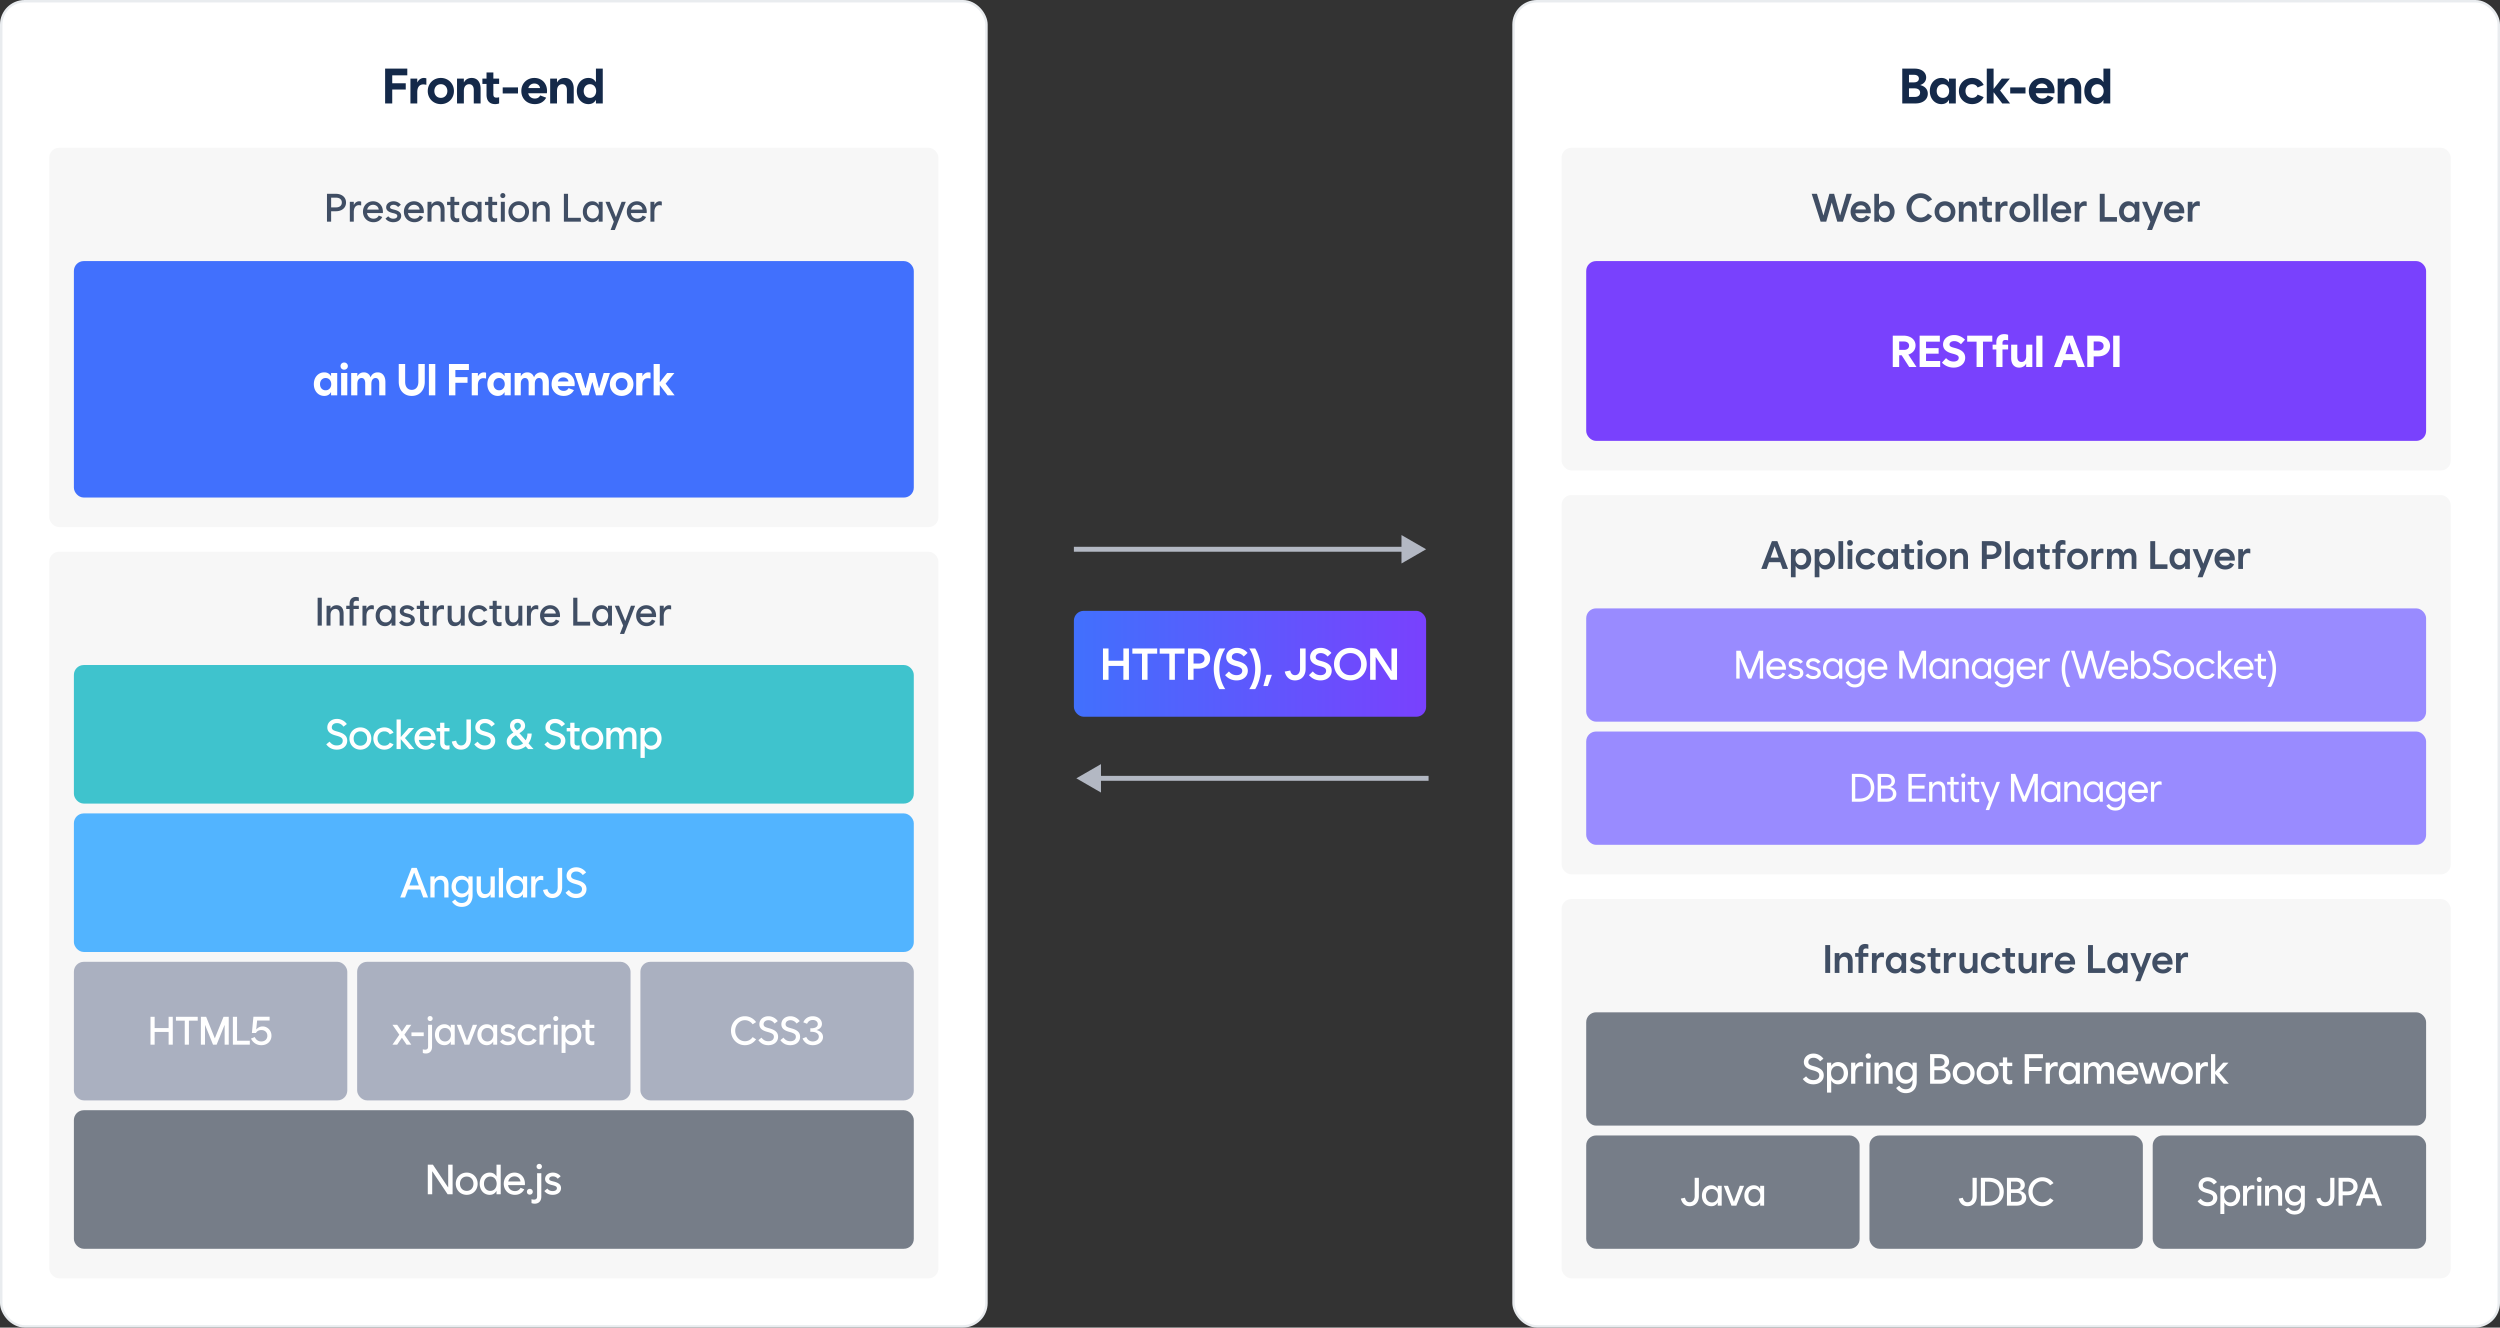 <svg xmlns="http://www.w3.org/2000/svg" width="1015" height="539" fill="none"><rect width="100%" height="100%" fill="#333333" stroke="none"/><rect width="400" height="538" x=".5" y=".5" fill="#fff" rx="9.5"></rect><rect width="400" height="538" x=".5" y=".5" stroke="#E9ECEF" rx="9.5"></rect><path fill="#142949" d="M156.357 27.86h9.004v2.714h-6.113v3.223h5.488v2.559h-5.488V42h-2.891zm10.279 4.062h2.773v1.465h.069q.4-.81 1.093-1.27a2.74 2.74 0 0 1 1.553-.469q.43 0 .977.157v2.636a5.7 5.7 0 0 0-1.192-.175q-1.21.009-1.855.81-.634.8-.645 2.305V42h-2.773zm12.349 10.351q-1.494 0-2.715-.693a5.05 5.05 0 0 1-1.904-1.904q-.693-1.221-.693-2.715t.693-2.705a5 5 0 0 1 1.904-1.914q1.221-.694 2.715-.694 1.485 0 2.695.694a5 5 0 0 1 1.915 1.914q.702 1.21.703 2.705 0 1.494-.703 2.715a5.03 5.03 0 0 1-1.915 1.904q-1.21.693-2.695.693m0-2.539q.762 0 1.358-.351a2.5 2.5 0 0 0 .937-.986q.342-.636.342-1.436t-.342-1.436a2.5 2.5 0 0 0-.937-.986 2.6 2.6 0 0 0-1.358-.352q-.771 0-1.377.352a2.43 2.43 0 0 0-.928.986 3.06 3.06 0 0 0-.332 1.436q0 .8.332 1.436.333.634.928.986.606.351 1.377.351m6.568-7.812h2.774v1.484h.068a3.1 3.1 0 0 1 1.23-1.289q.811-.469 1.885-.469 1.123 0 1.934.528.81.527 1.24 1.514.44.986.439 2.333V42h-2.773v-5.508q-.01-1.093-.508-1.699-.488-.605-1.367-.605-.948 0-1.543.683-.596.674-.605 2.031V42h-2.774zm10.299 0h1.679v-2.5h2.774v2.5h2.343v2.168h-2.343v4.16q-.01.732.302 1.065.313.321 1.006.322.478 0 1.035-.157V42a4.7 4.7 0 0 1-1.601.273q-1.7 0-2.617-.996-.909-1.005-.899-2.87V34.09h-1.679zm14.458 6.015h-6.211v-2.44h6.211zm6.842 4.336q-1.612 0-2.862-.683a5 5 0 0 1-1.933-1.905q-.694-1.21-.694-2.724 0-1.533.684-2.744a4.93 4.93 0 0 1 1.894-1.885q1.212-.684 2.715-.684 1.505 0 2.666.674a4.64 4.64 0 0 1 1.817 1.885q.654 1.2.654 2.734 0 .48-.059.918h-7.568q.176.977.908 1.563.733.585 1.778.586.77 0 1.318-.332.556-.333.85-.938l2.421.918a4.66 4.66 0 0 1-1.816 1.924q-1.172.693-2.773.693m2.109-6.523a2.02 2.02 0 0 0-1.182-1.592 2.5 2.5 0 0 0-1.123-.244q-.908 0-1.562.498-.654.489-.879 1.338zm4.107-3.828h2.773v1.484h.069a3.1 3.1 0 0 1 1.23-1.289q.811-.469 1.885-.469 1.123 0 1.934.528.81.527 1.24 1.514.44.986.439 2.333V42h-2.773v-5.508q-.01-1.093-.508-1.699-.488-.605-1.367-.605-.948 0-1.543.683-.595.674-.606 2.031V42h-2.773zM241.948 42v-1.387h-.059q-.469.83-1.23 1.25-.753.41-1.758.41-1.358 0-2.432-.693t-1.68-1.904q-.595-1.211-.595-2.715 0-1.505.595-2.715.606-1.21 1.68-1.904t2.432-.694q2.02 0 2.978 1.641h.069v-5.43h2.773V42zm-2.442-2.266a2.46 2.46 0 0 0 1.309-.351 2.4 2.4 0 0 0 .898-.986q.333-.636.332-1.436 0-.8-.332-1.436a2.4 2.4 0 0 0-.898-.986 2.46 2.46 0 0 0-1.309-.352q-.732 0-1.308.362a2.4 2.4 0 0 0-.899.986q-.312.625-.312 1.426t.312 1.436q.323.624.899.986.576.351 1.308.351"></path><rect width="361" height="154" x="20" y="60" fill="#F7F7F7" rx="4"></rect><path fill="#404E64" d="M132.751 78.688h3.578q1.234 0 2.179.445.946.437 1.461 1.242.516.797.516 1.844 0 1.055-.516 1.86-.514.803-1.461 1.25-.945.436-2.179.437h-1.891V90h-1.687zm3.593 5.515q1.142.008 1.782-.516.648-.53.656-1.468-.007-.93-.649-1.453-.64-.524-1.789-.516h-1.906v3.953zm5.684-2.266h1.61v1.22h.062q.312-.665.875-1.048.562-.39 1.234-.39.406 0 .829.156v1.563a4 4 0 0 0-.907-.141q-1 .007-1.547.742-.546.727-.546 2.055V90h-1.61zm9.606 8.282q-1.227 0-2.203-.555a4 4 0 0 1-1.516-1.523q-.547-.969-.547-2.172t.531-2.172a3.9 3.9 0 0 1 1.477-1.524q.937-.555 2.102-.554 1.155 0 2.062.554.907.547 1.414 1.516.508.97.508 2.18 0 .304-.031.547h-6.407q.094.68.454 1.195.358.508.921.789t1.25.281q.759 0 1.297-.328a2.2 2.2 0 0 0 .828-.937l1.422.578a3.76 3.76 0 0 1-1.414 1.562q-.913.563-2.148.563m2.117-5.125a2 2 0 0 0-.352-.985 2 2 0 0 0-.796-.695 2.4 2.4 0 0 0-1.125-.258q-.907 0-1.547.524-.64.523-.852 1.414zm5.926 5.125a4.3 4.3 0 0 1-1.797-.367 3.8 3.8 0 0 1-1.375-1.086l1.125-.954q.43.508.914.743.485.225 1.133.226.774 0 1.195-.289a.97.97 0 0 0 .43-.82.77.77 0 0 0-.156-.469q-.141-.195-.477-.344a5.7 5.7 0 0 0-.945-.312l-.422-.094q-1.273-.32-1.899-.883a1.82 1.82 0 0 1-.617-1.398q0-.696.383-1.258a2.6 2.6 0 0 1 1.07-.875q.688-.32 1.532-.32.882 0 1.656.367a3.6 3.6 0 0 1 1.312 1.039l-1.125.938q-.75-.907-1.859-.907-.617 0-1 .274-.382.273-.391.71a.63.63 0 0 0 .125.376q.118.149.391.273.282.117.781.242l.438.11q1.445.36 2.117.968.672.602.664 1.547 0 .75-.406 1.336-.399.579-1.125.906-.727.32-1.672.32m8.574 0q-1.226 0-2.203-.555a3.97 3.97 0 0 1-1.515-1.523q-.547-.969-.547-2.172t.531-2.172a3.9 3.9 0 0 1 1.476-1.524 4.05 4.05 0 0 1 2.102-.554q1.156 0 2.063.554.906.547 1.414 1.516.507.97.507 2.18 0 .304-.031.547h-6.406q.093.68.453 1.195.36.508.922.789t1.25.281q.757 0 1.297-.328.539-.336.828-.937l1.422.578a3.77 3.77 0 0 1-1.414 1.562q-.915.563-2.149.563m2.117-5.125a2 2 0 0 0-.351-.985 2.03 2.03 0 0 0-.797-.695 2.4 2.4 0 0 0-1.125-.258q-.906 0-1.547.524-.64.523-.851 1.414zm3.208-3.156h1.609v1.171h.055q.312-.648.953-1.015.64-.375 1.492-.375.891 0 1.523.406.633.406.961 1.172.329.766.329 1.812V90h-1.61v-4.64q-.008-1.032-.445-1.579-.43-.555-1.227-.547-.555-.007-1.015.258-.462.266-.743.813-.273.547-.273 1.351V90h-1.609zm7.933 0h1.36v-2h1.625v2h1.953v1.312h-1.953v4.188q0 .625.265.921.274.297.844.297.445 0 .844-.125v1.5a3 3 0 0 1-1.094.188q-.773 0-1.336-.32a2.16 2.16 0 0 1-.851-.938q-.297-.61-.297-1.445V83.25h-1.36zm10.028 6.765q.695 0 1.242-.344.555-.351.867-.968.313-.626.313-1.422 0-.797-.313-1.414a2.34 2.34 0 0 0-.867-.97 2.25 2.25 0 0 0-1.242-.35q-.711 0-1.266.35-.555.345-.859.97a3.1 3.1 0 0 0-.297 1.414q-.008.789.297 1.414.304.624.859.976.555.344 1.266.344M193.896 90v-1.219h-.062a2.75 2.75 0 0 1-1.047 1.078q-.64.36-1.5.36a3.6 3.6 0 0 1-1.977-.555 3.8 3.8 0 0 1-1.359-1.523q-.484-.976-.477-2.172-.007-1.195.477-2.164a3.8 3.8 0 0 1 1.359-1.532 3.6 3.6 0 0 1 1.977-.554q.86 0 1.5.36.64.358 1.039 1.062h.07v-1.204h1.61V90zm2.997-8.062h1.359v-2h1.625v2h1.953v1.312h-1.953v4.188q0 .625.266.921.273.297.843.297.445 0 .844-.125v1.5a3 3 0 0 1-1.094.188q-.773 0-1.336-.32a2.16 2.16 0 0 1-.851-.938q-.297-.61-.297-1.445V83.25h-1.359zm6.449 0h1.609V90h-1.609zm.805-1.516q-.43 0-.727-.29a.97.97 0 0 1-.289-.71q0-.453.289-.742a.95.95 0 0 1 .727-.29.95.95 0 0 1 .726.29q.297.289.305.726a.99.99 0 0 1-.305.719 1.01 1.01 0 0 1-.726.297m6.472 9.797q-1.18 0-2.14-.555a4 4 0 0 1-1.5-1.523 4.36 4.36 0 0 1-.547-2.172q0-1.195.547-2.164a4 4 0 0 1 1.5-1.532 4.2 4.2 0 0 1 2.14-.554q1.173 0 2.125.554.954.555 1.5 1.532.547.968.547 2.164 0 1.195-.547 2.172a4 4 0 0 1-1.5 1.523 4.14 4.14 0 0 1-2.125.555m0-1.516q.742 0 1.321-.344a2.45 2.45 0 0 0 .914-.968 3 3 0 0 0 .328-1.422q0-.797-.328-1.414a2.4 2.4 0 0 0-.914-.97 2.5 2.5 0 0 0-1.321-.35q-.75 0-1.336.343-.585.344-.914.969-.328.624-.328 1.422t.328 1.422q.329.625.914.968.586.344 1.336.344m5.653-6.766h1.609v1.172h.055q.312-.648.953-1.015.641-.375 1.492-.375.891 0 1.524.406t.961 1.172.328 1.812V90h-1.61v-4.64q-.007-1.032-.445-1.579-.429-.555-1.227-.547a1.94 1.94 0 0 0-1.015.258q-.461.266-.742.813-.274.547-.274 1.351V90h-1.609zm12.664-3.25h1.688v9.735h5.187V90h-6.875zm11.762 10.016q.696 0 1.242-.344.555-.351.868-.968a3.14 3.14 0 0 0 .312-1.422q0-.797-.312-1.414a2.35 2.35 0 0 0-.868-.97 2.25 2.25 0 0 0-1.242-.35 2.31 2.31 0 0 0-2.125 1.32 3.1 3.1 0 0 0-.297 1.414q-.007.789.297 1.414.305.624.86.976.554.344 1.265.344m2.36 1.297v-1.219h-.063a2.75 2.75 0 0 1-1.047 1.078q-.64.36-1.5.36a3.6 3.6 0 0 1-1.976-.555 3.8 3.8 0 0 1-1.36-1.523q-.485-.976-.476-2.172-.009-1.195.476-2.164a3.8 3.8 0 0 1 1.36-1.532 3.6 3.6 0 0 1 1.976-.554q.86 0 1.5.36.641.358 1.039 1.062h.071v-1.204h1.609V90zm2.761-8.062h1.719l2.484 6.124h.079l2.265-6.124h1.703l-4.453 11.437h-1.719L249.21 90zm12.934 8.28q-1.227 0-2.203-.554a4 4 0 0 1-1.516-1.523q-.546-.969-.546-2.172t.531-2.172a3.9 3.9 0 0 1 1.476-1.524 4.05 4.05 0 0 1 2.102-.554q1.156 0 2.062.554.907.547 1.414 1.516.508.97.508 2.18 0 .304-.031.547h-6.406q.093.68.453 1.195.359.508.922.789.562.282 1.25.281.757 0 1.297-.328.538-.336.828-.937l1.422.578a3.77 3.77 0 0 1-1.414 1.562q-.915.563-2.149.563m2.117-5.124a2 2 0 0 0-.351-.985 2.03 2.03 0 0 0-.797-.695 2.4 2.4 0 0 0-1.125-.258q-.906 0-1.547.524-.64.523-.852 1.414zm3.207-3.156h1.61v1.218h.062q.313-.664.875-1.047a2.12 2.12 0 0 1 1.235-.39q.407 0 .828.156v1.563a4 4 0 0 0-.906-.141q-1 .007-1.547.742-.547.727-.547 2.055V90h-1.61z"></path><rect width="340" height="95" x="30.5" y="106.5" fill="#4170FD" rx="3.5"></rect><rect width="340" height="95" x="30.5" y="106.5" stroke="#4170FD" rx="3.5"></rect><path fill="#fff" d="M132.198 158.461q.66 0 1.178-.316.519-.316.809-.888a2.75 2.75 0 0 0 .299-1.292q0-.721-.299-1.292a2.16 2.16 0 0 0-.809-.888 2.2 2.2 0 0 0-1.178-.316q-.659 0-1.177.325a2.16 2.16 0 0 0-.809.888 2.8 2.8 0 0 0-.281 1.283q0 .72.281 1.292.29.563.809.888.518.316 1.177.316m2.215 2.039v-1.248h-.07a2.84 2.84 0 0 1-1.107 1.125q-.678.369-1.582.369-1.222 0-2.189-.624a4.27 4.27 0 0 1-1.512-1.714q-.536-1.09-.536-2.443 0-1.354.536-2.444a4.27 4.27 0 0 1 1.512-1.713q.967-.624 2.189-.624 1.818 0 2.68 1.476h.079v-1.23h2.496v9.07zm4.083-9.07h2.496v9.07h-2.496zm1.24-1.336q-.414 0-.756-.185a1.4 1.4 0 0 1-.536-.527 1.5 1.5 0 0 1-.185-.747q0-.414.185-.747.193-.334.536-.519.342-.193.756-.193.413 0 .755.193.344.184.537.519.201.333.202.747 0 .413-.202.747a1.4 1.4 0 0 1-.537.527q-.342.185-.755.185m2.843 1.336h2.496v1.336h.053a2.7 2.7 0 0 1 1.029-1.161q.685-.421 1.573-.421.975 0 1.67.509.702.501 1.046 1.442h.061a2.7 2.7 0 0 1 1.046-1.424q.756-.528 1.784-.527.967 0 1.67.474.703.475 1.081 1.363.378.887.378 2.1v5.379h-2.496v-4.957q-.01-.984-.404-1.529-.387-.546-1.09-.545-.747 0-1.222.615-.474.606-.483 1.819v4.597h-2.496v-4.957q-.009-.984-.405-1.529-.386-.546-1.089-.545-.748 0-1.222.615-.475.606-.484 1.819v4.597h-2.496zm24.584 9.316q-1.572 0-2.768-.721-1.195-.72-1.855-2.021-.65-1.31-.65-3.024v-7.207h2.602v7.207q0 1.029.316 1.776.317.738.923 1.134t1.432.395 1.433-.395q.606-.396.932-1.134.325-.747.325-1.776v-7.207h2.601v7.207q0 1.715-.668 3.024-.659 1.31-1.854 2.03-1.196.712-2.769.712m6.966-12.973h2.602V160.5h-2.602zm8.149 0h8.103v2.444h-5.502v2.9h4.94v2.303h-4.94v5.08h-2.601zm9.251 3.657h2.496v1.318h.061q.361-.729.985-1.143a2.47 2.47 0 0 1 1.397-.421q.387 0 .879.14v2.373a5.2 5.2 0 0 0-1.072-.158q-1.09.009-1.67.73-.571.72-.58 2.074v4.157h-2.496zm11.114 7.031q.66 0 1.178-.316.519-.316.808-.888.3-.572.299-1.292 0-.721-.299-1.292a2.15 2.15 0 0 0-.808-.888 2.2 2.2 0 0 0-1.178-.316 2.17 2.17 0 0 0-1.986 1.213 2.8 2.8 0 0 0-.281 1.283q0 .72.281 1.292.29.563.808.888.52.316 1.178.316m2.215 2.039v-1.248h-.07q-.423.747-1.108 1.125-.676.369-1.582.369-1.221 0-2.188-.624a4.25 4.25 0 0 1-1.512-1.714q-.536-1.09-.536-2.443 0-1.354.536-2.444a4.26 4.26 0 0 1 1.512-1.713q.967-.624 2.188-.624 1.82 0 2.681 1.476h.079v-1.23h2.496v9.07zm4.083-9.07h2.496v1.336h.053a2.7 2.7 0 0 1 1.028-1.161q.686-.421 1.573-.421.976 0 1.67.509.704.501 1.046 1.442h.062a2.7 2.7 0 0 1 1.046-1.424q.756-.528 1.784-.527.966 0 1.67.474.703.475 1.081 1.363.378.887.378 2.1v5.379h-2.496v-4.957q-.009-.984-.405-1.529-.386-.546-1.089-.545-.748 0-1.222.615-.475.606-.484 1.819v4.597h-2.496v-4.957q-.008-.984-.404-1.529-.387-.546-1.09-.545-.747 0-1.221.615-.475.606-.484 1.819v4.597h-2.496zm19.939 9.316q-1.45 0-2.576-.615a4.5 4.5 0 0 1-1.74-1.714q-.624-1.09-.624-2.452 0-1.38.615-2.47a4.44 4.44 0 0 1 1.705-1.696q1.09-.615 2.444-.615t2.399.606q1.054.607 1.635 1.696.59 1.081.589 2.461 0 .431-.053.826h-6.811q.157.879.817 1.407.659.527 1.6.527.693 0 1.186-.299a1.94 1.94 0 0 0 .765-.844l2.179.827a4.2 4.2 0 0 1-1.634 1.731q-1.055.624-2.496.624m1.898-5.871a1.8 1.8 0 0 0-.334-.844 1.8 1.8 0 0 0-.73-.589 2.3 2.3 0 0 0-1.01-.219q-.818 0-1.406.448-.59.44-.792 1.204zm2.519-3.445h2.531l1.819 6.099h.123l1.573-6.099h2.25l1.574 6.099h.123l1.819-6.099h2.531l-3.041 9.07h-2.636l-1.477-5.414h-.035l-1.477 5.414h-2.636zm19.094 9.316q-1.344 0-2.443-.624a4.54 4.54 0 0 1-1.714-1.714q-.624-1.098-.624-2.443t.624-2.435a4.5 4.5 0 0 1 1.714-1.722q1.098-.624 2.443-.624 1.337 0 2.426.624 1.1.624 1.723 1.722.633 1.09.633 2.435t-.633 2.443a4.5 4.5 0 0 1-1.723 1.714q-1.09.624-2.426.624m0-2.285q.686 0 1.222-.316t.844-.888q.307-.572.307-1.292a2.7 2.7 0 0 0-.307-1.292 2.24 2.24 0 0 0-.844-.888 2.36 2.36 0 0 0-1.222-.316 2.4 2.4 0 0 0-1.239.316 2.2 2.2 0 0 0-.835.888 2.75 2.75 0 0 0-.299 1.292q0 .72.299 1.292t.835.888q.545.316 1.239.316m5.912-7.031h2.496v1.318h.061q.36-.729.984-1.143a2.47 2.47 0 0 1 1.398-.421q.387 0 .879.14v2.373a5.2 5.2 0 0 0-1.072-.158q-1.09.009-1.67.73-.572.72-.58 2.074v4.157h-2.496zm7.071-3.657h2.496v7.366h.061l2.927-3.709h2.953l-3.568 4.341 3.656 4.729h-2.865l-3.103-4.043h-.061v4.043h-2.496z"></path><rect width="361" height="295" x="20" y="224" fill="#F7F7F7" rx="4"></rect><path fill="#404E64" d="M128.957 242.688h1.688V254h-1.688zm3.622 3.25h1.609v1.171h.055a2.3 2.3 0 0 1 .953-1.015q.64-.375 1.492-.375.891 0 1.524.406.632.406.96 1.172.329.765.329 1.812V254h-1.61v-4.641q-.007-1.03-.445-1.578-.43-.555-1.227-.547a1.94 1.94 0 0 0-1.015.258q-.462.266-.742.813-.274.547-.274 1.351V254h-1.609zm7.996 0h1.359v-.876q0-.836.305-1.445t.875-.929q.57-.329 1.352-.329.648 0 1.218.219v1.484a3.3 3.3 0 0 0-.968-.14q-.594 0-.883.305-.29.304-.289.914v.797h2.14v1.312h-2.14V254h-1.61v-6.75h-1.359zm6.59 0h1.609v1.218h.063q.312-.663.875-1.047.562-.39 1.234-.39.406 0 .828.156v1.563a4 4 0 0 0-.906-.141q-1 .007-1.547.742-.547.726-.547 2.055V254h-1.609zm9.418 6.765q.696 0 1.242-.344.555-.351.867-.968a3.1 3.1 0 0 0 .313-1.422q0-.797-.313-1.414a2.34 2.34 0 0 0-.867-.969 2.25 2.25 0 0 0-1.242-.352q-.711 0-1.266.352a2.3 2.3 0 0 0-.859.969 3.1 3.1 0 0 0-.297 1.414q-.007.789.297 1.414.305.624.859.976.555.345 1.266.344m2.359 1.297v-1.219h-.062a2.75 2.75 0 0 1-1.047 1.078q-.64.36-1.5.36a3.6 3.6 0 0 1-1.976-.555 3.8 3.8 0 0 1-1.36-1.523q-.485-.977-.476-2.172-.009-1.195.476-2.164a3.8 3.8 0 0 1 1.36-1.532 3.6 3.6 0 0 1 1.976-.554q.86 0 1.5.359.641.36 1.039 1.063h.07v-1.203h1.61V254zm6.262.219q-.991 0-1.797-.367a3.8 3.8 0 0 1-1.375-1.086l1.125-.954q.43.508.915.743.483.226 1.132.226.773 0 1.196-.289a.97.97 0 0 0 .429-.82.77.77 0 0 0-.156-.469q-.14-.195-.476-.344a5.7 5.7 0 0 0-.946-.312l-.422-.094q-1.273-.32-1.898-.883a1.81 1.81 0 0 1-.617-1.398q0-.696.383-1.258.39-.563 1.07-.875a3.6 3.6 0 0 1 1.531-.32q.883 0 1.656.367.782.367 1.313 1.039l-1.125.937q-.75-.906-1.86-.906-.616 0-1 .274-.383.273-.39.711a.62.62 0 0 0 .125.375q.117.148.39.273.281.117.782.242l.437.11q1.446.359 2.117.968.672.602.664 1.547 0 .75-.406 1.336-.397.579-1.125.906-.726.321-1.672.321m3.997-8.281h1.359v-2h1.625v2h1.953v1.312h-1.953v4.188q0 .624.266.921.273.297.843.297.445 0 .844-.125v1.5a3 3 0 0 1-1.094.188q-.773 0-1.336-.321a2.16 2.16 0 0 1-.851-.937q-.297-.61-.297-1.445v-4.266h-1.359zm6.449 0h1.609v1.218h.063q.312-.663.875-1.047.562-.39 1.234-.39.406 0 .828.156v1.563a4 4 0 0 0-.906-.141q-1 .007-1.547.742-.547.726-.547 2.055V254h-1.609zM188.677 254h-1.609v-1.172h-.055a2.35 2.35 0 0 1-.953 1.024q-.64.367-1.492.367-.89 0-1.523-.407t-.961-1.171q-.328-.766-.328-1.813v-4.89h1.609v4.64q.008 1.032.437 1.586.438.547 1.235.539a1.94 1.94 0 0 0 1.015-.258q.462-.266.735-.812.28-.547.281-1.352v-4.343h1.609zm5.7.219a4.26 4.26 0 0 1-2.156-.555 4.06 4.06 0 0 1-1.516-1.523 4.36 4.36 0 0 1-.547-2.172q0-1.195.547-2.164a4.04 4.04 0 0 1 1.516-1.532 4.26 4.26 0 0 1 2.156-.554q1.156 0 2.07.539.915.531 1.43 1.476l-1.438.672a2.1 2.1 0 0 0-.836-.867q-.531-.305-1.242-.305-.757 0-1.351.352a2.37 2.37 0 0 0-.914.969q-.329.617-.329 1.414t.329 1.422q.327.617.914.968.594.345 1.351.344.711 0 1.242-.305.54-.304.836-.867l1.438.672a3.8 3.8 0 0 1-1.43 1.485q-.913.531-2.07.531m4.309-8.281h1.359v-2h1.625v2h1.953v1.312h-1.953v4.188q0 .624.266.921.273.297.843.297.445 0 .844-.125v1.5a3 3 0 0 1-1.094.188q-.773 0-1.336-.321a2.16 2.16 0 0 1-.851-.937q-.297-.61-.297-1.445v-4.266h-1.359zM212.057 254h-1.61v-1.172h-.054a2.35 2.35 0 0 1-.953 1.024q-.64.367-1.493.367-.89 0-1.523-.407t-.961-1.171q-.328-.766-.328-1.813v-4.89h1.609v4.64q.008 1.032.438 1.586.438.547 1.234.539.555.008 1.016-.258t.734-.812q.281-.547.281-1.352v-4.343h1.61zm1.871-8.062h1.609v1.218h.063q.312-.663.875-1.047.562-.39 1.234-.39.406 0 .828.156v1.563a4 4 0 0 0-.906-.141q-1 .007-1.547.742-.547.726-.547 2.055V254h-1.609zm9.606 8.281q-1.227 0-2.203-.555a4 4 0 0 1-1.516-1.523q-.547-.969-.547-2.172t.531-2.172a3.93 3.93 0 0 1 1.477-1.524 4.05 4.05 0 0 1 2.101-.554q1.157 0 2.063.554.907.547 1.414 1.516.508.969.508 2.18 0 .304-.031.547h-6.407q.095.68.453 1.195.36.507.922.789a2.75 2.75 0 0 0 1.25.281q.759 0 1.297-.328a2.2 2.2 0 0 0 .828-.937l1.422.578a3.76 3.76 0 0 1-1.414 1.562q-.913.563-2.148.563m2.117-5.125a2 2 0 0 0-.352-.985 2 2 0 0 0-.797-.695 2.4 2.4 0 0 0-1.125-.258q-.906 0-1.546.524-.64.523-.852 1.414zm7.078-6.406h1.688v9.734h5.187V254h-6.875zm11.762 10.015q.696 0 1.242-.344.555-.351.868-.968.312-.625.312-1.422t-.312-1.414a2.34 2.34 0 0 0-.868-.969 2.25 2.25 0 0 0-1.242-.352 2.31 2.31 0 0 0-2.125 1.321 3.1 3.1 0 0 0-.297 1.414q-.007.789.297 1.414.305.624.86.976.554.345 1.265.344m2.36 1.297v-1.219h-.063a2.74 2.74 0 0 1-1.047 1.078q-.64.36-1.5.36a3.6 3.6 0 0 1-1.976-.555 3.83 3.83 0 0 1-1.36-1.523q-.484-.977-.476-2.172-.008-1.195.476-2.164a3.8 3.8 0 0 1 1.36-1.532 3.6 3.6 0 0 1 1.976-.554q.86 0 1.5.359.641.36 1.039 1.063h.071v-1.203h1.609V254zm2.761-8.062h1.719l2.485 6.124h.078l2.265-6.124h1.703l-4.453 11.437h-1.718l1.312-3.375zm12.934 8.281q-1.226 0-2.203-.555a4 4 0 0 1-1.516-1.523q-.546-.969-.546-2.172t.531-2.172a3.9 3.9 0 0 1 1.476-1.524 4.06 4.06 0 0 1 2.102-.554q1.156 0 2.062.554.907.547 1.415 1.516.507.969.507 2.18 0 .304-.031.547h-6.406q.093.68.453 1.195.36.507.922.789a2.75 2.75 0 0 0 1.25.281q.757 0 1.297-.328.538-.336.828-.937l1.422.578a3.77 3.77 0 0 1-1.414 1.562q-.915.563-2.149.563m2.117-5.125a2 2 0 0 0-.351-.985 2.03 2.03 0 0 0-.797-.695 2.4 2.4 0 0 0-1.125-.258q-.906 0-1.547.524-.64.523-.851 1.414zm3.208-3.156h1.609v1.218h.063q.312-.663.875-1.047.562-.39 1.234-.39.406 0 .828.156v1.563a4 4 0 0 0-.906-.141q-1 .007-1.547.742-.547.726-.547 2.055V254h-1.609z"></path><rect width="340" height="55.25" x="30.5" y="270.5" fill="#3FC3CD" rx="3.5"></rect><rect width="340" height="55.25" x="30.5" y="270.5" stroke="#3FC3CD" rx="3.5"></rect><path fill="#fff" d="M136.723 304.357c-1.759 0-3.162-.705-4.266-2.158l1.345-1.095c.846 1.087 1.726 1.552 2.921 1.543 1.503.009 2.424-.73 2.424-1.925 0-.972-.606-1.486-2.357-1.976l-.581-.166c-2.266-.606-3.321-1.643-3.321-3.254 0-1.984 1.644-3.453 3.918-3.453 1.594 0 3.063.772 4.018 2.092l-1.361 1.062c-.706-.954-1.619-1.452-2.657-1.444-1.245-.008-2.091.706-2.091 1.743 0 .805.506 1.229 1.959 1.611l.581.166c2.581.713 3.71 1.801 3.718 3.602-.008 2.183-1.718 3.652-4.25 3.652m9.601 0c-2.54 0-4.449-1.942-4.449-4.515s1.909-4.516 4.449-4.516c2.523 0 4.432 1.943 4.432 4.516s-1.909 4.515-4.432 4.515m0-1.61c1.594.008 2.722-1.195 2.722-2.905s-1.128-2.914-2.722-2.905c-1.611-.009-2.739 1.195-2.739 2.905s1.128 2.913 2.739 2.905m9.733 1.61c-2.557 0-4.482-1.942-4.482-4.515s1.925-4.516 4.482-4.516c1.652 0 2.997.814 3.719 2.142l-1.528.714c-.415-.797-1.187-1.254-2.191-1.245-1.635-.009-2.773 1.195-2.773 2.905s1.138 2.913 2.773 2.905c1.004.008 1.776-.448 2.191-1.245l1.528.714c-.722 1.328-2.067 2.141-3.719 2.141m4.952-.232v-12.02h1.71v7.106h.033l3.204-3.652h2.158l-3.702 4.084 3.819 4.482h-2.109l-3.37-3.968h-.033v3.968zm11.825.232c-2.64 0-4.532-1.934-4.532-4.515 0-2.598 1.867-4.516 4.366-4.516s4.233 1.918 4.233 4.516c0 .191-.008.39-.033.581h-6.807c.208 1.461 1.312 2.407 2.789 2.407 1.088 0 1.86-.506 2.258-1.345l1.511.615c-.681 1.378-2.001 2.257-3.785 2.257m-2.706-5.445h4.964c-.117-1.162-1.071-2.058-2.424-2.058-1.287 0-2.25.805-2.54 2.058m7.126-1.959v-1.394h1.445v-2.125h1.726v2.125h2.076v1.394h-2.076v4.449c-.008.897.366 1.304 1.212 1.295.258.009.556-.041.864-.133v1.594a3.3 3.3 0 0 1-1.163.199c-1.651 0-2.639-1.079-2.639-2.872v-4.532zm9.949 7.404c-1.975 0-3.336-1.228-3.785-3.287l1.777-.365c.299 1.337 1.012 1.951 2.008 1.942 1.304.009 2.167-1.021 2.175-2.656v-7.886h1.81v7.886c0 2.623-1.627 4.366-3.985 4.366m9.617 0c-1.759 0-3.162-.705-4.266-2.158l1.345-1.095c.846 1.087 1.726 1.552 2.921 1.543 1.503.009 2.424-.73 2.424-1.925 0-.972-.606-1.486-2.357-1.976l-.581-.166c-2.266-.606-3.321-1.643-3.321-3.254 0-1.984 1.644-3.453 3.918-3.453 1.594 0 3.063.772 4.018 2.092l-1.361 1.062c-.706-.954-1.619-1.452-2.657-1.444-1.245-.008-2.091.706-2.091 1.743 0 .805.506 1.229 1.959 1.611l.581.166c2.581.713 3.71 1.801 3.718 3.602-.008 2.183-1.718 3.652-4.25 3.652m12.859 0c-2.324 0-3.934-1.402-3.934-3.336 0-1.793 1.369-2.806 2.689-3.62l-.265-.298c-.797-.889-1.104-1.594-1.096-2.408-.008-1.66 1.262-2.822 3.055-2.822s3.063 1.179 3.071 2.822c-.008 1.154-.631 1.893-2.308 2.972l2.54 2.872c.457-.772.714-1.71.714-2.723h1.71a6.67 6.67 0 0 1-1.295 3.985l2.059 2.324h-2.192l-.996-1.129a5.88 5.88 0 0 1-3.752 1.361m-2.158-3.37c0 1.079.83 1.743 2.192 1.76a4.13 4.13 0 0 0 2.656-.946l-2.905-3.254c-1.096.697-1.943 1.361-1.943 2.44m1.278-6.292c0 .449.208.88.648 1.362l.432.464c1.311-.846 1.585-1.278 1.593-1.809-.008-.755-.572-1.27-1.344-1.278-.772.008-1.329.523-1.329 1.261m16.495 9.662c-1.76 0-3.162-.705-4.267-2.158l1.345-1.095c.847 1.087 1.727 1.552 2.922 1.543 1.503.009 2.424-.73 2.424-1.925 0-.972-.606-1.486-2.357-1.976l-.582-.166c-2.266-.606-3.32-1.643-3.32-3.254 0-1.984 1.644-3.453 3.918-3.453 1.594 0 3.063.772 4.018 2.092l-1.362 1.062c-.705-.954-1.618-1.452-2.656-1.444-1.245-.008-2.092.706-2.092 1.743 0 .805.507 1.229 1.959 1.611l.581.166c2.582.713 3.711 1.801 3.719 3.602-.008 2.183-1.718 3.652-4.25 3.652m4.786-7.404v-1.394h1.444v-2.125h1.727v2.125h2.075v1.394h-2.075v4.449c-.008.897.365 1.304 1.212 1.295.257.009.556-.041.863-.133v1.594a3.3 3.3 0 0 1-1.162.199c-1.652 0-2.64-1.079-2.64-2.872v-4.532zm10.43 7.404c-2.54 0-4.449-1.942-4.449-4.515s1.909-4.516 4.449-4.516c2.524 0 4.433 1.943 4.433 4.516s-1.909 4.515-4.433 4.515m0-1.61c1.594.008 2.723-1.195 2.723-2.905s-1.129-2.914-2.723-2.905c-1.61-.009-2.739 1.195-2.739 2.905s1.129 2.913 2.739 2.905m5.666 1.378v-8.566h1.71v1.245h.067c.406-.913 1.27-1.478 2.407-1.478 1.212 0 2.075.639 2.49 1.76h.066c.357-1.079 1.312-1.76 2.607-1.76 1.843 0 2.88 1.37 2.889 3.603v5.196h-1.727v-4.931c0-1.461-.581-2.266-1.594-2.257-1.012-.009-1.942.796-1.942 2.573v4.615h-1.71v-4.931c-.008-1.461-.589-2.266-1.61-2.257-1.013-.009-1.943.796-1.943 2.573v4.615zm13.884 3.586v-12.152h1.71v1.278h.066c.565-.996 1.486-1.511 2.706-1.511 2.366 0 4.059 1.943 4.051 4.516.008 2.573-1.685 4.515-4.051 4.515-1.22 0-2.15-.523-2.706-1.527h-.066v4.881zm4.217-4.964c1.519.008 2.581-1.204 2.573-2.905.008-1.702-1.054-2.914-2.573-2.905-1.503-.009-2.574 1.195-2.574 2.905s1.071 2.913 2.574 2.905"></path><rect width="341" height="56.25" x="30" y="330.25" fill="#52B4FF" rx="4"></rect><path fill="#fff" d="m171.827 364.375-1.162-3.221h-5.03l-1.179 3.221h-1.959l4.615-12.02h2.075l4.616 12.02zm-5.595-4.881h3.819l-1.86-5.13h-.083zm8.505 4.881v-8.566h1.71v1.245h.066c.432-.913 1.37-1.478 2.59-1.478 1.909 0 2.989 1.37 2.989 3.603v5.196h-1.71v-4.931c-.009-1.461-.648-2.266-1.777-2.257-1.129-.009-2.158.796-2.158 2.573v4.615zm12.904-1.61c1.511-.009 2.582-1.162 2.59-2.806-.008-1.644-1.079-2.797-2.59-2.806-1.511.009-2.573 1.179-2.573 2.806s1.062 2.797 2.573 2.806m-.183 5.428c-1.709 0-2.955-.697-3.951-2.091l1.279-.963c.73 1.054 1.519 1.486 2.639 1.477 1.76.009 2.723-1.071 2.74-3.104v-.648h-.067c-.564.971-1.494 1.478-2.706 1.478-2.374 0-4.067-1.893-4.067-4.383s1.693-4.383 4.067-4.383c1.212 0 2.125.498 2.706 1.461h.067v-1.228h1.709v7.703c-.008 2.955-1.701 4.681-4.416 4.681m13.419-12.384v8.566h-1.71v-1.245h-.05c-.448.913-1.386 1.477-2.606 1.477-1.909 0-2.988-1.369-2.988-3.602v-5.196h1.71v4.93c.008 1.461.647 2.266 1.776 2.258 1.129.008 2.158-.797 2.158-2.573v-4.615zm1.648 8.566v-12.02h1.71v12.02zm7.277-1.378c1.494.008 2.564-1.195 2.573-2.905-.009-1.71-1.079-2.914-2.573-2.905-1.528-.009-2.59 1.203-2.574 2.905-.016 1.701 1.046 2.913 2.574 2.905m4.216 1.378h-1.71v-1.295h-.066c-.564 1.004-1.486 1.527-2.706 1.527-2.374 0-4.067-1.942-4.051-4.515-.016-2.573 1.677-4.516 4.051-4.516 1.212 0 2.133.515 2.706 1.511h.066v-1.278h1.71zm1.649 0v-8.566h1.709v1.295h.067c.44-.922 1.27-1.528 2.241-1.528.307 0 .589.058.88.166v1.66a4 4 0 0 0-.963-.149c-1.411.008-2.225 1.087-2.225 2.972v4.15zm8.587.232c-1.975 0-3.337-1.228-3.785-3.287l1.776-.365c.299 1.337 1.013 1.951 2.009 1.942 1.303.009 2.167-1.021 2.175-2.656v-7.886h1.81v7.886c0 2.623-1.627 4.366-3.985 4.366m9.617 0c-1.76 0-3.162-.705-4.266-2.158l1.344-1.095c.847 1.087 1.727 1.552 2.922 1.543 1.503.009 2.424-.73 2.424-1.925 0-.972-.606-1.486-2.357-1.976l-.582-.166c-2.266-.606-3.32-1.643-3.32-3.254 0-1.984 1.644-3.453 3.918-3.453 1.594 0 3.063.772 4.018 2.092l-1.362 1.062c-.705-.954-1.618-1.452-2.656-1.444-1.245-.008-2.092.706-2.092 1.743 0 .805.507 1.229 1.959 1.611l.581.166c2.582.713 3.711 1.801 3.719 3.602-.008 2.183-1.718 3.652-4.25 3.652"></path><rect width="111" height="56.25" x="30" y="390.5" fill="#AAB0C0" rx="4"></rect><path fill="#fff" d="M61.1 412.812h1.688v4.579h5.672v-4.579h1.688v11.313H68.46v-5.156h-5.672v5.156h-1.687zm10.333 0h8.844v1.579h-3.578v9.734H75.01v-9.734h-3.578zm10.13 0h2.124l3.5 8.688h.063l3.5-8.688h2.125v11.313h-1.672v-7.922h-.055l-3.195 7.922h-1.469l-3.195-7.922h-.055v7.922h-1.671zm12.988 0h1.688v9.735h5.187v1.578h-6.875zm8.333-.015h6.578v1.531h-5.063l-.367 3.578h.071q.468-.555 1.125-.859a3.2 3.2 0 0 1 1.406-.313q.953 0 1.773.485t1.313 1.343q.492.86.492 1.938 0 1.118-.531 1.992a3.6 3.6 0 0 1-1.461 1.367q-.93.485-2.117.485-1.414 0-2.508-.703-1.094-.704-1.696-1.985l1.532-.625q.405.891 1.078 1.344.68.453 1.578.453.726 0 1.281-.289t.86-.812a2.3 2.3 0 0 0 .312-1.211q0-.688-.312-1.211a2.1 2.1 0 0 0-.86-.813q-.546-.29-1.265-.289-.758 0-1.329.313-.562.312-.843.875h-1.657z"></path><rect width="111" height="56.25" x="145" y="390.5" fill="#AAB0C0" rx="4"></rect><path fill="#fff" d="m159.343 424.125 2.781-4.031-2.797-4.032h1.922l1.891 2.75h.062l1.875-2.75h1.922l-2.812 4.032 2.797 4.031h-1.922l-1.86-2.766h-.062l-1.875 2.766zm12.692-4.969v1.5h-4.984v-1.5zm.848 8.563c-.484 0-.891-.094-1.219-.219v-1.484q.516.152.938.14c.82.008 1.203-.39 1.203-1.218v-8.876h1.609v8.954c0 1.687-.953 2.703-2.531 2.703m1.734-13.172c-.585-.008-1.023-.438-1.015-1.016a.976.976 0 0 1 1.015-1.015c.586-.008 1.024.429 1.032 1.015-.008.578-.446 1.008-1.032 1.016m6.036 8.281c1.406.008 2.414-1.125 2.422-2.734-.008-1.61-1.016-2.742-2.422-2.735-1.437-.007-2.437 1.133-2.422 2.735-.015 1.601.985 2.742 2.422 2.734m3.969 1.297h-1.61v-1.219h-.062c-.531.946-1.398 1.438-2.547 1.438-2.234 0-3.828-1.828-3.812-4.25-.016-2.422 1.578-4.25 3.812-4.25 1.141 0 2.008.484 2.547 1.422h.062v-1.204h1.61zm3.957 0-3.125-8.063h1.719l2.375 6.407h.063l2.359-6.407h1.734l-3.14 8.063zm9.302-1.297c1.406.008 2.414-1.125 2.421-2.734-.007-1.61-1.015-2.742-2.421-2.735-1.438-.007-2.438 1.133-2.422 2.735-.016 1.601.984 2.742 2.422 2.734m3.968 1.297h-1.609v-1.219h-.063c-.531.946-1.398 1.438-2.546 1.438-2.235 0-3.829-1.828-3.813-4.25-.016-2.422 1.578-4.25 3.813-4.25 1.14 0 2.007.484 2.546 1.422h.063v-1.204h1.609zm4.333.219c-1.32 0-2.406-.5-3.172-1.453l1.125-.953c.57.679 1.18.968 2.047.968 1.031 0 1.617-.414 1.625-1.109-.008-.547-.383-.82-1.578-1.125l-.422-.094c-1.695-.422-2.516-1.164-2.516-2.281 0-1.414 1.274-2.453 2.985-2.453 1.179 0 2.265.515 2.968 1.406l-1.125.938c-.492-.594-1.109-.907-1.859-.907-.828 0-1.383.399-1.391.985.008.437.305.648 1.297.89l.438.11c1.929.476 2.789 1.257 2.781 2.515.008 1.524-1.297 2.563-3.203 2.563m8.207 0c-2.406 0-4.218-1.828-4.218-4.25s1.812-4.25 4.218-4.25c1.555 0 2.821.765 3.5 2.015l-1.437.672c-.391-.75-1.117-1.179-2.063-1.172-1.539-.007-2.609 1.125-2.609 2.735s1.07 2.742 2.609 2.734c.946.008 1.672-.422 2.063-1.172l1.437.672c-.679 1.25-1.945 2.016-3.5 2.016m4.661-.219v-8.063h1.609v1.219h.063c.414-.867 1.195-1.437 2.109-1.437.289 0 .555.054.828.156v1.562a4 4 0 0 0-.906-.14c-1.328.008-2.094 1.023-2.094 2.797v3.906zm5.786 0v-8.063h1.609v8.063zm.812-9.578c-.594-.008-1.031-.438-1.016-1.016-.015-.586.422-1.023 1.016-1.015.578-.008 1.016.429 1.031 1.015a1.02 1.02 0 0 1-1.031 1.016m2.348 12.953v-11.438h1.61v1.204h.062c.531-.938 1.399-1.422 2.547-1.422 2.227 0 3.82 1.828 3.812 4.25.008 2.422-1.585 4.25-3.812 4.25-1.148 0-2.023-.492-2.547-1.438h-.062v4.594zm3.969-4.672c1.43.008 2.43-1.133 2.422-2.734.008-1.602-.992-2.742-2.422-2.735-1.414-.007-2.422 1.125-2.422 2.735s1.008 2.742 2.422 2.734m4.395-5.453v-1.313h1.359v-2h1.625v2h1.954v1.313h-1.954v4.187c-.007.844.344 1.227 1.141 1.219.242.008.523-.039.813-.125v1.5c-.29.11-.665.188-1.094.188-1.555 0-2.485-1.016-2.485-2.703v-4.266z"></path><rect width="111" height="56.25" x="260" y="390.5" fill="#AAB0C0" rx="4"></rect><path fill="#fff" d="M302.423 424.344a5.43 5.43 0 0 1-2.851-.774 5.67 5.67 0 0 1-2.04-2.125q-.75-1.351-.75-2.976t.75-2.969a5.6 5.6 0 0 1 2.04-2.125 5.4 5.4 0 0 1 2.851-.781q1.407 0 2.594.64 1.188.633 1.953 1.735l-1.391.906a3.95 3.95 0 0 0-1.367-1.227 3.6 3.6 0 0 0-1.789-.445q-1.078 0-1.976.57a4 4 0 0 0-1.422 1.539 4.5 4.5 0 0 0-.524 2.157q0 1.18.524 2.156a4.1 4.1 0 0 0 1.422 1.547 3.65 3.65 0 0 0 1.976.562 3.6 3.6 0 0 0 1.789-.437 4 4 0 0 0 1.367-1.235l1.391.907a5.56 5.56 0 0 1-1.953 1.742 5.4 5.4 0 0 1-2.594.633m9.489 0q-1.243 0-2.242-.5-.993-.508-1.774-1.532l1.266-1.031q.594.766 1.258 1.11.663.343 1.523.343.688 0 1.195-.218.508-.22.782-.625a1.7 1.7 0 0 0 .273-.969q0-.46-.211-.789-.21-.329-.695-.578-.476-.258-1.313-.493l-.547-.156q-1.6-.43-2.367-1.172-.758-.75-.758-1.89 0-.923.477-1.664a3.27 3.27 0 0 1 1.313-1.164q.843-.423 1.898-.422 1.125 0 2.117.523a4.7 4.7 0 0 1 1.664 1.445l-1.281 1q-.5-.68-1.141-1.015a2.84 2.84 0 0 0-1.375-.344q-.577 0-1.023.211a1.57 1.57 0 0 0-.688.578 1.54 1.54 0 0 0-.242.852q0 .383.172.656.18.265.578.477.399.203 1.094.382l.547.157q1.219.336 1.984.804.774.47 1.141 1.102.368.633.375 1.484 0 1.016-.508 1.797-.5.782-1.406 1.211t-2.086.43m8.926 0q-1.242 0-2.242-.5-.993-.508-1.773-1.532l1.265-1.031q.594.766 1.258 1.11.664.343 1.523.343.688 0 1.196-.218.507-.22.781-.625a1.7 1.7 0 0 0 .273-.969q0-.46-.211-.789-.21-.329-.695-.578-.477-.258-1.312-.493l-.547-.156q-1.602-.43-2.367-1.172-.758-.75-.758-1.89 0-.923.476-1.664a3.3 3.3 0 0 1 1.313-1.164q.843-.423 1.898-.422 1.125 0 2.117.523a4.7 4.7 0 0 1 1.665 1.445l-1.282 1q-.5-.68-1.14-1.015a2.84 2.84 0 0 0-1.375-.344q-.579 0-1.024.211a1.56 1.56 0 0 0-.687.578q-.243.375-.242.852 0 .383.171.656.18.265.579.477.398.203 1.093.382l.547.157q1.219.336 1.985.804.772.47 1.14 1.102t.375 1.484q0 1.016-.508 1.797-.5.782-1.406 1.211t-2.086.43m9.176 0q-1.476 0-2.547-.703-1.062-.703-1.64-2.032l1.531-.593q.82 1.812 2.641 1.812.695 0 1.25-.25a2.1 2.1 0 0 0 .875-.703 1.75 1.75 0 0 0 .312-1.016q0-.601-.367-1.039-.368-.445-1.062-.679t-1.649-.235h-.375v-1.422h.375q1.258 0 1.961-.445.704-.446.695-1.242 0-.485-.257-.867a1.67 1.67 0 0 0-.727-.602 2.5 2.5 0 0 0-1.063-.219q-.78 0-1.367.399-.585.39-.929 1.148l-1.532-.594q.524-1.203 1.524-1.835 1-.633 2.32-.633 1.055 0 1.906.406.852.399 1.328 1.109.485.703.485 1.579 0 .906-.547 1.539-.538.624-1.578.929v.063q1.227.336 1.89 1.062.664.719.672 1.75 0 .937-.539 1.696t-1.484 1.187q-.938.43-2.102.43"></path><rect width="341" height="56.25" x="30" y="450.75" fill="#767D88" rx="4"></rect><path fill="#fff" d="M173.683 484.875v-12.02h2.075l6.143 9.181h.066v-9.181h1.793v12.02h-2.025l-6.176-9.247h-.083v9.247zm15.809.232c-2.54 0-4.449-1.942-4.449-4.515s1.909-4.516 4.449-4.516c2.524 0 4.433 1.943 4.433 4.516s-1.909 4.515-4.433 4.515m0-1.61c1.594.008 2.723-1.195 2.723-2.905s-1.129-2.914-2.723-2.905c-1.61-.009-2.739 1.195-2.739 2.905s1.129 2.913 2.739 2.905m13.801 1.378h-1.71v-1.295h-.067c-.564 1.004-1.485 1.527-2.706 1.527-2.374 0-4.067-1.942-4.05-4.515-.017-2.573 1.676-4.516 4.05-4.516 1.212 0 2.134.515 2.706 1.511h.067v-4.732h1.71zm-4.217-1.378c1.494.008 2.565-1.195 2.573-2.905-.008-1.71-1.079-2.914-2.573-2.905-1.527-.009-2.59 1.203-2.573 2.905-.017 1.701 1.046 2.913 2.573 2.905m9.982 1.61c-2.64 0-4.532-1.934-4.532-4.515 0-2.598 1.868-4.516 4.366-4.516 2.499 0 4.233 1.918 4.233 4.516 0 .191-.008.39-.033.581h-6.806c.207 1.461 1.311 2.407 2.789 2.407 1.087 0 1.859-.506 2.258-1.345l1.51.615c-.68 1.378-2 2.257-3.785 2.257m-2.706-5.445h4.964c-.116-1.162-1.071-2.058-2.424-2.058-1.287 0-2.249.805-2.54 2.058m8.754 5.362c-.689 0-1.187-.498-1.179-1.178-.008-.681.49-1.171 1.179-1.179.689.008 1.187.498 1.195 1.179-.008.68-.506 1.178-1.195 1.178m1.98 3.669a3.6 3.6 0 0 1-1.295-.232v-1.577q.548.162.996.149c.872.009 1.278-.415 1.278-1.295v-9.429h1.71v9.512c0 1.793-1.012 2.872-2.689 2.872m1.843-13.995c-.623-.008-1.088-.465-1.079-1.079a1.037 1.037 0 0 1 1.079-1.079c.622-.008 1.087.457 1.095 1.079-.008.614-.473 1.071-1.095 1.079m5.45 10.409c-1.403 0-2.557-.531-3.37-1.544l1.195-1.012c.606.722 1.253 1.029 2.175 1.029 1.095 0 1.718-.44 1.726-1.179-.008-.581-.406-.871-1.677-1.195l-.448-.1c-1.801-.448-2.673-1.236-2.673-2.423 0-1.503 1.353-2.607 3.171-2.607 1.254 0 2.408.548 3.155 1.494l-1.196.996c-.523-.63-1.178-.962-1.975-.962-.88 0-1.47.423-1.478 1.045.008.465.324.689 1.378.947l.465.116c2.05.506 2.963 1.336 2.955 2.673.008 1.618-1.378 2.722-3.403 2.722"></path><path fill="#B3B8C3" d="M437 222h-1v2h1zm142 1-10-5.774v11.548zm-142 1h133v-2H437z"></path><rect width="143" height="43" x="436" y="248" fill="url(#a)" rx="4"></rect><path fill="#fff" d="M447.81 263.273h2.25v4.993h6.03v-4.993h2.25V276h-2.25v-5.625h-6.03V276h-2.25zm11.923 0h10.09v2.11h-3.92V276h-2.25v-10.617h-3.92zm11.097 0h10.09v2.11H477V276h-2.25v-10.617h-3.92zm11.501 0h4.201q1.407 0 2.487.519 1.082.51 1.688 1.441t.606 2.136-.606 2.136-1.688 1.45q-1.08.51-2.487.51h-1.951V276h-2.25zm4.219 6.135q1.168-.009 1.828-.545.659-.544.65-1.494.009-.958-.65-1.494-.66-.536-1.828-.545h-1.969v4.078zm8.495 10.389a16.3 16.3 0 0 1-1.679-3.929 16 16 0 0 1-.571-4.28q0-2.242.571-4.342.58-2.1 1.679-3.973h2.408a15 15 0 0 0-1.775 3.876 15.5 15.5 0 0 0-.633 4.386q.009 2.268.633 4.377a15.2 15.2 0 0 0 1.775 3.885zm6.983-3.551a6.05 6.05 0 0 1-2.549-.536q-1.168-.545-2.091-1.608l1.564-1.495q.668.783 1.406 1.143.747.36 1.67.369 1.081-.009 1.697-.483.615-.475.624-1.31a1.35 1.35 0 0 0-.229-.764q-.211-.326-.703-.572-.492-.255-1.354-.492l-.615-.158q-1.81-.484-2.707-1.362-.887-.88-.896-2.189 0-1.064.562-1.925t1.556-1.344q.993-.493 2.223-.493 1.25 0 2.374.536 1.125.537 1.951 1.521l-1.547 1.477q-1.195-1.389-2.778-1.407-.597 0-1.072.202-.465.203-.729.572-.255.36-.255.826 0 .387.176.65.184.264.588.475.414.211 1.134.404l.598.158q2.074.562 3.032 1.495.958.923.958 2.355 0 1.16-.58 2.057-.58.896-1.626 1.397-1.036.501-2.382.501m5.173 3.551a15 15 0 0 0 1.767-3.885 15.3 15.3 0 0 0 0-8.763 14.9 14.9 0 0 0-1.767-3.876h2.408a16 16 0 0 1 1.67 3.938q.58 2.075.58 4.271a16.2 16.2 0 0 1-.58 4.342 16.2 16.2 0 0 1-1.67 3.973zm7.546-1.266h-1.81l1.23-4.552h2.215zm11.014-2.285q-1.064 0-1.916-.422a3.85 3.85 0 0 1-1.424-1.239q-.571-.809-.809-1.925l2.215-.422q.423 1.863 1.934 1.881.624 0 1.09-.316.465-.317.712-.897.255-.58.255-1.371v-8.262h2.267v8.262q0 1.398-.545 2.47a3.95 3.95 0 0 1-1.52 1.652q-.986.59-2.259.589m10.323 0a6.05 6.05 0 0 1-2.549-.536q-1.168-.545-2.091-1.608l1.564-1.495q.668.783 1.406 1.143.747.36 1.67.369 1.081-.009 1.696-.483.617-.475.624-1.31a1.35 1.35 0 0 0-.228-.764q-.211-.326-.703-.572-.492-.255-1.354-.492l-.615-.158q-1.81-.484-2.707-1.362-.888-.88-.896-2.189 0-1.064.562-1.925t1.556-1.344q.993-.493 2.223-.493 1.248 0 2.373.536 1.125.537 1.952 1.521l-1.547 1.477q-1.196-1.389-2.778-1.407-.598 0-1.072.202-.466.203-.729.572-.255.36-.255.826 0 .387.175.65.186.264.589.475.414.211 1.134.404l.598.158q2.074.562 3.032 1.495.958.923.958 2.355 0 1.16-.58 2.057-.58.896-1.626 1.397-1.037.501-2.382.501m12.169 0q-1.863 0-3.384-.861a6.44 6.44 0 0 1-2.39-2.382q-.87-1.512-.87-3.366 0-1.856.87-3.366a6.4 6.4 0 0 1 2.39-2.374q1.521-.87 3.384-.87 1.872 0 3.393.87a6.24 6.24 0 0 1 2.382 2.374q.87 1.51.87 3.366 0 1.854-.87 3.366a6.3 6.3 0 0 1-2.382 2.382q-1.521.861-3.393.861m0-2.127q1.266 0 2.259-.571a4.05 4.05 0 0 0 1.556-1.6q.562-1.019.562-2.311t-.562-2.312a4 4 0 0 0-1.556-1.591q-.993-.58-2.259-.58t-2.259.58a4 4 0 0 0-1.547 1.591q-.553 1.02-.553 2.312t.553 2.311a4.07 4.07 0 0 0 1.547 1.6q.993.571 2.259.571m8.021-10.846h2.566l6.021 9.159h.079v-9.159h2.25V276h-2.532l-6.046-9.211h-.088V276h-2.25z"></path><path fill="#B3B8C3" d="m437 316 10 5.774v-11.548zm142 1h1v-2h-1zm-133 0h133v-2H446z"></path><rect width="400" height="538" x="614.5" y=".5" fill="#fff" rx="9.5"></rect><rect width="400" height="538" x="614.5" y=".5" stroke="#E9ECEF" rx="9.5"></rect><path fill="#142949" d="M772.313 27.86h5.019q1.396 0 2.452.449 1.064.449 1.64 1.27.586.81.596 1.874-.01 1.094-.625 1.875-.606.781-1.738 1.162v.069q1.444.37 2.226 1.27.791.888.801 2.206 0 1.182-.635 2.08-.625.9-1.777 1.397-1.152.488-2.666.488h-5.293zm5.019 11.503q1.046 0 1.631-.459.586-.468.596-1.299-.01-.82-.615-1.279-.606-.459-1.69-.459h-2.207v3.496zM777 33.445q.977 0 1.514-.4.537-.41.557-1.143-.02-.722-.537-1.123-.518-.4-1.455-.4h-2.032v3.066zm11.822 6.29a2.46 2.46 0 0 0 1.309-.352 2.4 2.4 0 0 0 .898-.986q.332-.636.332-1.436t-.332-1.436a2.4 2.4 0 0 0-.898-.986 2.46 2.46 0 0 0-1.309-.352q-.732 0-1.308.362a2.4 2.4 0 0 0-.899.986q-.312.625-.312 1.426t.312 1.436q.323.624.899.986.576.351 1.308.351M791.283 42v-1.387h-.078q-.469.83-1.23 1.25-.753.41-1.758.41-1.358 0-2.432-.693t-1.68-1.904q-.595-1.211-.595-2.715 0-1.505.595-2.715.606-1.21 1.68-1.904t2.432-.694q2.02 0 2.978 1.641h.088v-1.367h2.774V42zm9.4.273q-1.504 0-2.734-.693a5.1 5.1 0 0 1-1.934-1.904q-.703-1.221-.703-2.715t.703-2.705a5.06 5.06 0 0 1 1.934-1.914q1.23-.694 2.734-.694 1.582 0 2.813.772a4.87 4.87 0 0 1 1.875 2.08l-2.461 1.016a2.2 2.2 0 0 0-.889-.977q-.576-.352-1.338-.352-.79 0-1.406.352a2.45 2.45 0 0 0-.957.986 3.06 3.06 0 0 0-.332 1.436q0 .8.332 1.436.342.634.957.986.615.351 1.406.351.762 0 1.338-.341.586-.352.889-.987l2.461 1.016a4.93 4.93 0 0 1-1.875 2.09q-1.231.762-2.813.761m5.943-14.414h2.774v8.184h.068l3.252-4.121h3.281l-3.965 4.824L816.099 42h-3.184l-3.447-4.492h-.068V42h-2.774zm15.728 10.078h-6.211v-2.44h6.211zm6.842 4.336q-1.612 0-2.862-.683a5 5 0 0 1-1.933-1.905q-.693-1.21-.694-2.724 0-1.533.684-2.744a4.9 4.9 0 0 1 1.895-1.885q1.21-.684 2.714-.684t2.666.674a4.64 4.64 0 0 1 1.817 1.885q.654 1.2.654 2.734 0 .48-.058.918h-7.569q.176.977.908 1.563.733.585 1.778.586.77 0 1.318-.332.556-.333.85-.938l2.422.918a4.67 4.67 0 0 1-1.817 1.924q-1.172.693-2.773.693m2.109-6.523a2.02 2.02 0 0 0-1.182-1.592 2.5 2.5 0 0 0-1.123-.244q-.908 0-1.562.498-.654.489-.879 1.338zm4.107-3.828h2.774v1.484h.068a3.1 3.1 0 0 1 1.23-1.289q.811-.469 1.885-.469 1.123 0 1.934.528.81.527 1.24 1.514.44.986.439 2.333V42h-2.773v-5.508q-.01-1.093-.508-1.699-.488-.605-1.367-.605-.948 0-1.543.683-.596.674-.605 2.031V42h-2.774zM853.992 42v-1.387h-.059q-.468.83-1.23 1.25-.753.41-1.758.41-1.358 0-2.432-.693t-1.679-1.904q-.596-1.211-.596-2.715 0-1.505.596-2.715.605-1.21 1.679-1.904t2.432-.694q2.021 0 2.978 1.641h.069v-5.43h2.773V42zm-2.442-2.266a2.46 2.46 0 0 0 1.309-.351q.577-.352.898-.986.332-.636.332-1.436t-.332-1.436a2.4 2.4 0 0 0-.898-.986 2.46 2.46 0 0 0-1.309-.352q-.732 0-1.308.362a2.4 2.4 0 0 0-.899.986q-.312.625-.312 1.426t.312 1.436q.323.624.899.986.576.351 1.308.351"></path><rect width="361" height="131" x="634" y="60" fill="#F7F7F7" rx="4"></rect><path fill="#404E64" d="M735.543 78.688h2.141l2.602 8.718h.07l2.375-8.719h1.922l2.375 8.72h.07l2.586-8.72h2.156L748.215 90h-2.281l-2.219-7.734h-.062L741.45 90h-2.282zm20.122 11.53q-1.258 0-2.243-.546a4 4 0 0 1-1.539-1.524q-.546-.968-.546-2.18 0-1.217.539-2.187a3.97 3.97 0 0 1 1.492-1.515q.953-.547 2.14-.547 1.18 0 2.102.547.922.539 1.43 1.507.515.962.515 2.18 0 .438-.031.64h-6.234q.086.602.414 1.055.327.454.836.704.515.242 1.14.242.68 0 1.172-.297.492-.304.75-.844l1.672.656a3.7 3.7 0 0 1-1.422 1.555q-.93.555-2.187.555m1.898-5.171a1.76 1.76 0 0 0-.32-.867 1.85 1.85 0 0 0-.727-.61 2.2 2.2 0 0 0-1.008-.226q-.812 0-1.398.46-.586.462-.773 1.243zm3.41-6.36h1.907v4.407h.07q.39-.688 1.008-1.031.625-.344 1.453-.344 1.093 0 1.953.554.867.555 1.352 1.532.492.968.492 2.164 0 1.195-.492 2.172a3.77 3.77 0 0 1-1.352 1.523q-.86.555-1.953.555-.829 0-1.453-.344-.618-.344-1.008-1.031h-.07V90h-1.907zm4.063 9.766a2.14 2.14 0 0 0 1.953-1.203 2.8 2.8 0 0 0 .281-1.281q0-.72-.281-1.281a2.14 2.14 0 0 0-1.953-1.204q-.633 0-1.141.32a2.17 2.17 0 0 0-.789.883 2.8 2.8 0 0 0-.289 1.282q0 .719.289 1.289.29.563.789.883.508.312 1.141.312m14.727 1.766a5.6 5.6 0 0 1-2.899-.774 5.7 5.7 0 0 1-2.062-2.125q-.758-1.343-.758-2.976t.758-2.977a5.63 5.63 0 0 1 2.062-2.117 5.56 5.56 0 0 1 2.899-.781q1.468 0 2.695.68a5.4 5.4 0 0 1 1.977 1.835l-1.703 1a3.46 3.46 0 0 0-1.266-1.187 3.5 3.5 0 0 0-1.703-.438q-1.032 0-1.875.532a3.7 3.7 0 0 0-1.328 1.437 4.24 4.24 0 0 0-.485 2.016q0 1.101.485 2.015a3.74 3.74 0 0 0 1.328 1.446 3.5 3.5 0 0 0 1.875.523 3.5 3.5 0 0 0 1.703-.437 3.46 3.46 0 0 0 1.266-1.188l1.703 1a5.46 5.46 0 0 1-1.977 1.844 5.5 5.5 0 0 1-2.695.672m9.902 0a4.25 4.25 0 0 1-2.148-.555 4.05 4.05 0 0 1-1.516-1.523 4.3 4.3 0 0 1-.554-2.172q0-1.195.554-2.164a4.04 4.04 0 0 1 1.516-1.532 4.25 4.25 0 0 1 2.148-.554q1.18 0 2.141.554.97.555 1.523 1.532.555.968.555 2.164 0 1.195-.555 2.172a4.03 4.03 0 0 1-1.523 1.523 4.2 4.2 0 0 1-2.141.555m0-1.766q.68 0 1.211-.312a2.2 2.2 0 0 0 .828-.883q.305-.57.305-1.29 0-.718-.305-1.28a2.15 2.15 0 0 0-.828-.883 2.3 2.3 0 0 0-1.211-.32 2.3 2.3 0 0 0-1.211.32 2.2 2.2 0 0 0-.836.882 2.7 2.7 0 0 0-.296 1.282q0 .719.296 1.289.305.563.836.883.532.312 1.211.312m5.622-6.516h1.906v1.188h.054q.329-.656.969-1.031.65-.375 1.492-.375.907 0 1.547.414.649.414.977 1.195.336.773.336 1.844V90h-1.922v-4.516q.008-.953-.406-1.468-.407-.524-1.172-.532a1.9 1.9 0 0 0-.946.258q-.421.25-.679.774-.25.523-.25 1.296V90h-1.906zm8.246 0h1.344v-2h1.921v2h1.922v1.516h-1.922v3.766q0 .61.258.89.266.274.836.282.399-.016.828-.125v1.75q-.57.203-1.187.203-1.259 0-1.953-.758-.696-.757-.703-2.133v-3.875h-1.344zm6.652 0h1.907v1.204h.062q.32-.657.875-1.04.555-.382 1.234-.382.391 0 .797.14v1.844a3.1 3.1 0 0 0-.922-.14q-.976 0-1.507.695-.532.695-.539 1.976V90h-1.907zm9.856 8.282a4.25 4.25 0 0 1-2.149-.555 4.06 4.06 0 0 1-1.515-1.523 4.3 4.3 0 0 1-.555-2.172q0-1.195.555-2.164a4.04 4.04 0 0 1 1.515-1.532 4.25 4.25 0 0 1 2.149-.554q1.18 0 2.141.554.968.555 1.523 1.532.555.968.555 2.164 0 1.195-.555 2.172a4.04 4.04 0 0 1-1.523 1.523 4.2 4.2 0 0 1-2.141.555m0-1.766q.68 0 1.211-.312a2.2 2.2 0 0 0 .828-.883q.305-.57.305-1.29 0-.718-.305-1.28a2.15 2.15 0 0 0-.828-.883 2.3 2.3 0 0 0-1.211-.32q-.68 0-1.211.32a2.2 2.2 0 0 0-.836.882 2.7 2.7 0 0 0-.297 1.282q0 .719.297 1.289.305.563.836.883.531.312 1.211.312m5.621-9.766h1.906V90h-1.906zm3.715 0h1.906V90h-1.906zm7.637 11.532q-1.257 0-2.242-.547a4 4 0 0 1-1.539-1.524q-.547-.968-.547-2.18 0-1.217.539-2.187a4 4 0 0 1 1.492-1.515q.953-.547 2.141-.547 1.18 0 2.101.547a3.7 3.7 0 0 1 1.43 1.507q.516.962.516 2.18 0 .438-.032.64h-6.234q.086.602.414 1.055.329.454.836.704.516.242 1.141.242.679 0 1.172-.297.492-.304.75-.844l1.671.656a3.7 3.7 0 0 1-1.421 1.555q-.93.555-2.188.555m1.898-5.172a1.76 1.76 0 0 0-.32-.867 1.85 1.85 0 0 0-.726-.61 2.2 2.2 0 0 0-1.008-.226q-.813 0-1.399.46-.585.462-.773 1.243zm3.411-3.11h1.906v1.204h.063q.32-.657.875-1.04a2.12 2.12 0 0 1 1.234-.382q.39 0 .797.14v1.844a3.1 3.1 0 0 0-.922-.14q-.977 0-1.508.695t-.539 1.976V90h-1.906zm10.18-3.25h2v9.438h4.984V90h-6.984zm11.996 9.766a2.1 2.1 0 0 0 1.141-.312 2.17 2.17 0 0 0 .789-.883q.288-.57.289-1.29 0-.718-.289-1.28a2.1 2.1 0 0 0-.789-.883 2.07 2.07 0 0 0-1.141-.32 2.1 2.1 0 0 0-1.156.32 2.2 2.2 0 0 0-.797.882 2.8 2.8 0 0 0-.281 1.282q0 .719.281 1.281.289.563.797.883t1.156.32M866.655 90v-1.156h-.062a2.7 2.7 0 0 1-1.016 1.031q-.625.344-1.453.344a3.55 3.55 0 0 1-1.953-.555 3.84 3.84 0 0 1-1.352-1.523q-.492-.969-.492-2.172t.492-2.172a3.84 3.84 0 0 1 1.352-1.524 3.55 3.55 0 0 1 1.953-.554q.829 0 1.453.351.625.344 1.016 1.024h.062v-1.156h1.922V90zm3.028-8.062h2.031l2.289 5.843h.078l2.164-5.844h2.016l-4.516 11.438h-2.031L873.042 90zm13.246 8.28q-1.257 0-2.242-.546a4 4 0 0 1-1.539-1.524q-.547-.968-.547-2.18 0-1.217.539-2.187a4 4 0 0 1 1.492-1.515q.953-.547 2.141-.547 1.18 0 2.101.547a3.7 3.7 0 0 1 1.43 1.507q.516.962.516 2.18 0 .438-.032.64h-6.234q.086.602.414 1.055.329.454.836.704.516.242 1.141.242.679 0 1.172-.297.492-.304.75-.844l1.671.656a3.7 3.7 0 0 1-1.421 1.555q-.93.555-2.188.555m1.898-5.171a1.76 1.76 0 0 0-.32-.867 1.85 1.85 0 0 0-.726-.61 2.2 2.2 0 0 0-1.008-.226q-.813 0-1.399.46-.585.462-.773 1.243zm3.411-3.11h1.906v1.204h.063q.32-.657.875-1.04a2.12 2.12 0 0 1 1.234-.382q.39 0 .797.14v1.844a3.1 3.1 0 0 0-.922-.14q-.977 0-1.508.695t-.539 1.976V90h-1.906z"></path><rect width="341" height="73" x="644" y="106" fill="#7941FD" rx="4"></rect><path fill="#fff" d="M768.465 136.273h4.359q1.433 0 2.54.501 1.108.501 1.723 1.407.624.905.624 2.065-.01 1.327-.791 2.312-.783.975-2.136 1.397l3.313 5.045h-2.953l-3.067-4.764h-1.011V149h-2.601zm4.5 5.784q.993.008 1.555-.449.563-.456.572-1.256-.01-.801-.572-1.248-.562-.458-1.555-.458h-1.899v3.411zm6.403-5.784h8.209v2.444h-5.607v2.637h5.115v2.232h-5.115v2.971h5.748V149h-8.35zm13.804 12.973a6.6 6.6 0 0 1-2.584-.51 6.5 6.5 0 0 1-2.162-1.511l1.67-1.829q.685.713 1.441 1.055a4 4 0 0 0 1.635.334q.957 0 1.511-.404.555-.405.563-1.108a1.1 1.1 0 0 0-.202-.65q-.193-.273-.642-.492-.44-.22-1.23-.44l-.598-.158q-1.845-.474-2.777-1.388-.923-.924-.914-2.268 0-1.09.58-1.969.588-.879 1.626-1.38t2.329-.501q1.221 0 2.355.493 1.134.492 2.022 1.388l-1.653 1.846q-1.248-1.266-2.724-1.266-.554 0-.993.176a1.54 1.54 0 0 0-.677.483 1.1 1.1 0 0 0-.246.695q0 .333.158.562.167.229.536.413.378.177 1.028.343l.598.158q2.083.563 3.059 1.503.975.94.984 2.4 0 1.168-.598 2.091-.598.915-1.669 1.424-1.064.51-2.426.51m5.507-12.973h10.195v2.444h-3.779V149h-2.602v-10.283h-3.814zm10.323 3.657h1.512v-.809q-.01-1.66.826-2.558.834-.905 2.373-.905.843 0 1.582.281v2.25a4 4 0 0 0-1.037-.158q-.66 0-.958.308-.299.298-.29.958v.633h2.285v1.951h-2.285V149h-2.496v-7.119h-1.512zm16.124 9.07h-2.496v-1.336h-.053a2.8 2.8 0 0 1-1.107 1.16q-.73.422-1.688.422-1.018 0-1.758-.475-.729-.474-1.116-1.362-.378-.888-.378-2.1v-5.379h2.496v4.957q-.008.984.431 1.529.448.545 1.257.545.773 0 1.292-.527.526-.528.624-1.582v-4.922h2.496zm1.605-12.727h2.496V149h-2.496zm15.909 9.932h-4.905l-.958 2.795h-2.865l4.905-12.727h2.742L846.463 149h-2.865zm-.826-2.426-1.591-4.623h-.071l-1.59 4.623zm5.621-7.506h4.359q1.433 0 2.54.537 1.116.526 1.732 1.485.615.949.615 2.18 0 1.239-.615 2.197-.616.958-1.732 1.494-1.107.527-2.54.527h-1.758V149h-2.601zm4.394 6.047q1.046 0 1.635-.492.598-.492.598-1.353 0-.862-.598-1.345-.589-.483-1.635-.484h-1.793v3.674zm6.122-6.047h2.602V149h-2.602z"></path><rect width="361" height="154" x="634" y="201" fill="#F7F7F7" rx="4"></rect><path fill="#404E64" d="M722.789 228.25h-4.562l-.969 2.75h-2.203l4.343-11.312h2.204L725.945 231h-2.187zm-.664-1.875-1.586-4.469h-.078l-1.57 4.469zm4.988-3.437h1.907v1.156h.07q.39-.688 1.008-1.032.625-.343 1.453-.343 1.094 0 1.953.554a3.76 3.76 0 0 1 1.352 1.532q.492.969.492 2.164t-.492 2.172a3.77 3.77 0 0 1-1.352 1.523q-.86.555-1.953.555-.828 0-1.453-.344-.618-.344-1.008-1.031h-.07v4.531h-1.907zm4.063 6.515q.649 0 1.156-.32.516-.32.797-.883a2.8 2.8 0 0 0 .281-1.281q0-.72-.281-1.281a2.13 2.13 0 0 0-.797-.883 2.1 2.1 0 0 0-1.156-.321q-.633 0-1.141.321a2.17 2.17 0 0 0-.789.883 2.8 2.8 0 0 0-.289 1.281q0 .719.289 1.289.29.562.789.883.508.312 1.141.312m5.59-6.515h1.906v1.156h.071q.39-.688 1.007-1.032.625-.343 1.453-.343 1.095 0 1.954.554.867.555 1.351 1.532.492.969.492 2.164t-.492 2.172a3.77 3.77 0 0 1-1.351 1.523q-.86.555-1.954.555-.828 0-1.453-.344-.617-.344-1.007-1.031h-.071v4.531h-1.906zm4.062 6.515q.649 0 1.157-.32.515-.32.797-.883.28-.562.281-1.281a2.8 2.8 0 0 0-.281-1.281 2.15 2.15 0 0 0-1.954-1.204q-.632 0-1.14.321a2.15 2.15 0 0 0-.789.883 2.76 2.76 0 0 0-.289 1.281q0 .719.289 1.289.288.562.789.883.508.312 1.14.312m5.59-9.765h1.907V231h-1.907zm3.715 3.25h1.907V231h-1.907zm.969-1.36q-.336 0-.609-.148a1.1 1.1 0 0 1-.422-.414 1.15 1.15 0 0 1-.156-.594q0-.32.148-.586a1.1 1.1 0 0 1 .422-.414q.273-.156.602-.156.327 0 .593.156.274.148.422.414.156.265.156.586t-.156.586a1.1 1.1 0 0 1-.414.422 1.2 1.2 0 0 1-.586.148m6.606 9.641a4.3 4.3 0 0 1-2.172-.555 4.1 4.1 0 0 1-1.539-1.523 4.3 4.3 0 0 1-.555-2.172q0-1.195.555-2.164a4.07 4.07 0 0 1 1.539-1.532 4.3 4.3 0 0 1 2.172-.554q1.21 0 2.164.57.952.57 1.461 1.57l-1.688.75a2 2 0 0 0-.781-.828 2.34 2.34 0 0 0-1.156-.297q-.696 0-1.242.321-.54.312-.844.883a2.65 2.65 0 0 0-.305 1.281q0 .719.305 1.289.304.562.844.883.546.312 1.242.312a2.3 2.3 0 0 0 1.156-.297 2 2 0 0 0 .781-.828l1.688.75a3.8 3.8 0 0 1-1.461 1.57q-.954.571-2.164.571m8.793-1.766q.64 0 1.141-.312.507-.32.789-.883.288-.57.289-1.289 0-.72-.289-1.281a2.1 2.1 0 0 0-.789-.883 2.07 2.07 0 0 0-1.141-.321q-.649 0-1.156.321a2.2 2.2 0 0 0-.797.883 2.8 2.8 0 0 0-.281 1.281q0 .719.281 1.281.289.562.797.883t1.156.32m2.156 1.547v-1.156h-.062a2.7 2.7 0 0 1-1.016 1.031q-.625.344-1.453.344a3.55 3.55 0 0 1-1.953-.555 3.85 3.85 0 0 1-1.352-1.523q-.492-.969-.492-2.172t.492-2.172a3.84 3.84 0 0 1 1.352-1.524 3.55 3.55 0 0 1 1.953-.554q.828 0 1.453.351.625.344 1.016 1.024h.062v-1.156h1.922V231zm3.262-8.062h1.344v-2h1.922v2h1.922v1.515h-1.922v3.766q0 .61.258.89.265.274.835.282.399-.016.829-.125v1.75a3.5 3.5 0 0 1-1.188.203q-1.258 0-1.953-.758-.696-.757-.703-2.133v-3.875h-1.344zm6.653 0h1.906V231h-1.906zm.968-1.36q-.336 0-.609-.148a1.1 1.1 0 0 1-.422-.414 1.15 1.15 0 0 1-.156-.594q0-.32.148-.586a1.1 1.1 0 0 1 .422-.414q.273-.156.602-.156.327 0 .593.156.274.148.422.414.156.265.157.586 0 .32-.157.586a1.1 1.1 0 0 1-.414.422 1.2 1.2 0 0 1-.586.148m6.559 9.641a4.24 4.24 0 0 1-2.148-.555 4.06 4.06 0 0 1-1.516-1.523 4.3 4.3 0 0 1-.555-2.172q0-1.195.555-2.164a4.04 4.04 0 0 1 1.516-1.532 4.25 4.25 0 0 1 2.148-.554q1.18 0 2.141.554.968.555 1.523 1.532.555.969.555 2.164t-.555 2.172a4.04 4.04 0 0 1-1.523 1.523 4.2 4.2 0 0 1-2.141.555m0-1.766q.68 0 1.211-.312.531-.32.828-.883.305-.57.305-1.289 0-.72-.305-1.281a2.15 2.15 0 0 0-.828-.883 2.3 2.3 0 0 0-1.211-.321q-.68 0-1.211.321a2.2 2.2 0 0 0-.836.883 2.7 2.7 0 0 0-.297 1.281q0 .719.297 1.289.305.562.836.883.531.312 1.211.312m5.621-6.515h1.907v1.187h.054q.329-.656.969-1.031.649-.375 1.492-.375.906 0 1.547.414.648.414.977 1.195.336.773.336 1.844V231h-1.922v-4.516q.007-.953-.407-1.468-.406-.523-1.171-.532a1.9 1.9 0 0 0-.946.258q-.422.25-.679.774-.25.523-.25 1.296V231h-1.907zm12.915-3.25h3.734q1.25 0 2.211.46.962.454 1.5 1.282.539.828.539 1.898t-.539 1.899q-.538.828-1.5 1.289-.962.453-2.211.453h-1.734V231h-2zm3.75 5.453q1.038-.008 1.625-.485.585-.484.578-1.328.007-.851-.578-1.328-.587-.477-1.625-.484h-1.75v3.625zm5.699-5.453h1.906V231h-1.906zm7.481 9.765q.64 0 1.14-.312a2.16 2.16 0 0 0 .789-.883q.29-.57.289-1.289 0-.72-.289-1.281a2.1 2.1 0 0 0-.789-.883 2.06 2.06 0 0 0-1.14-.321 2.1 2.1 0 0 0-1.157.321 2.2 2.2 0 0 0-.796.883 2.8 2.8 0 0 0-.282 1.281q0 .719.282 1.281.288.562.796.883t1.157.32m2.156 1.547v-1.156h-.063q-.39.68-1.015 1.031-.625.344-1.453.344a3.55 3.55 0 0 1-1.953-.555 3.85 3.85 0 0 1-1.352-1.523q-.492-.969-.492-2.172t.492-2.172a3.84 3.84 0 0 1 1.352-1.524 3.55 3.55 0 0 1 1.953-.554q.828 0 1.453.351a2.63 2.63 0 0 1 1.015 1.024h.063v-1.156h1.922V231zm3.262-8.062h1.344v-2h1.921v2h1.922v1.515h-1.922v3.766q0 .61.258.89.266.274.836.282.399-.016.828-.125v1.75q-.57.203-1.187.203-1.259 0-1.953-.758-.696-.757-.703-2.133v-3.875h-1.344zm6.23 0h1.36v-.797q0-.907.312-1.555.32-.656.922-.992.61-.344 1.453-.344.68 0 1.313.234v1.75a4 4 0 0 0-.938-.156q-.593.008-.875.297-.273.29-.281.891v.672h2.094v1.515h-2.094V231h-1.906v-6.547h-1.36zm10.262 8.281a4.25 4.25 0 0 1-2.148-.555 4.06 4.06 0 0 1-1.516-1.523 4.3 4.3 0 0 1-.554-2.172q0-1.195.554-2.164a4.04 4.04 0 0 1 1.516-1.532 4.25 4.25 0 0 1 2.148-.554q1.18 0 2.141.554.97.555 1.523 1.532.555.969.555 2.164t-.555 2.172a4.04 4.04 0 0 1-1.523 1.523 4.2 4.2 0 0 1-2.141.555m0-1.766q.68 0 1.211-.312.531-.32.828-.883.305-.57.305-1.289 0-.72-.305-1.281a2.15 2.15 0 0 0-.828-.883 2.3 2.3 0 0 0-1.211-.321q-.679 0-1.211.321a2.2 2.2 0 0 0-.836.883 2.7 2.7 0 0 0-.296 1.281q0 .719.296 1.289.305.562.836.883.532.312 1.211.312m5.622-6.515h1.906v1.203h.062q.321-.657.875-1.039.555-.383 1.235-.383.39 0 .797.14v1.844a3.1 3.1 0 0 0-.922-.141q-.977 0-1.508.696-.531.695-.539 1.976V231h-1.906zm6.355 0h1.906v1.187h.055q.305-.656.899-1.031.601-.375 1.39-.375.868 0 1.477.445.61.438.914 1.258h.047a2.35 2.35 0 0 1 .914-1.242q.663-.462 1.57-.461.86 0 1.477.414.624.414.945 1.195.328.773.328 1.844V231h-1.922v-4.516q.008-.953-.367-1.468-.367-.523-1.039-.532a1.58 1.58 0 0 0-.844.258q-.375.243-.601.758-.227.508-.227 1.266V231h-1.922v-4.516q0-.953-.375-1.468-.368-.523-1.047-.532a1.5 1.5 0 0 0-.836.266q-.375.25-.609.773-.227.516-.227 1.289V231h-1.906zm17.555-3.25h2v9.437h4.985V231h-6.985zm11.996 9.765q.642 0 1.141-.312a2.16 2.16 0 0 0 .789-.883q.29-.57.289-1.289 0-.72-.289-1.281a2.1 2.1 0 0 0-.789-.883 2.06 2.06 0 0 0-1.141-.321q-.648 0-1.156.321a2.2 2.2 0 0 0-.797.883 2.8 2.8 0 0 0-.281 1.281q0 .719.281 1.281.29.562.797.883t1.156.32M887.16 231v-1.156h-.063q-.39.68-1.015 1.031-.625.344-1.454.344a3.55 3.55 0 0 1-1.953-.555 3.85 3.85 0 0 1-1.351-1.523q-.492-.969-.492-2.172t.492-2.172a3.84 3.84 0 0 1 1.351-1.524 3.55 3.55 0 0 1 1.953-.554q.829 0 1.454.351a2.63 2.63 0 0 1 1.015 1.024h.063v-1.156h1.922V231zm3.027-8.062h2.031l2.29 5.843h.078l2.164-5.843h2.015l-4.515 11.437h-2.032l1.329-3.375zm13.246 8.281q-1.257 0-2.242-.547a4 4 0 0 1-1.539-1.524q-.547-.968-.547-2.179 0-1.22.539-2.188a3.97 3.97 0 0 1 1.493-1.515q.953-.547 2.14-.547 1.18 0 2.102.547a3.7 3.7 0 0 1 1.429 1.507q.516.962.516 2.18 0 .438-.031.641h-6.235q.087.601.415 1.054t.835.704q.516.242 1.141.242.68 0 1.172-.297a1.97 1.97 0 0 0 .75-.844l1.672.656a3.7 3.7 0 0 1-1.422 1.555q-.93.555-2.188.555m1.899-5.172a1.75 1.75 0 0 0-.32-.867 1.86 1.86 0 0 0-.727-.61 2.2 2.2 0 0 0-1.008-.226q-.812 0-1.398.461-.587.46-.774 1.242zm3.41-3.109h1.906v1.203h.063q.32-.657.875-1.039.555-.383 1.234-.383.391 0 .797.14v1.844a3.1 3.1 0 0 0-.922-.141q-.976 0-1.507.696-.532.695-.54 1.976V231h-1.906z"></path><rect width="341" height="46" x="644" y="247" fill="#998BFF" rx="4"></rect><path fill="#fff" d="M704.927 264.188h1.735l3.687 9.156h.063l3.687-9.156h1.735V275.5h-1.375v-8.375h-.055l-3.398 8.375h-1.25l-3.399-8.375h-.055v8.375h-1.375zm16.411 11.531q-1.196 0-2.156-.555a4 4 0 0 1-1.5-1.523 4.36 4.36 0 0 1-.547-2.172q0-1.195.523-2.164a3.96 3.96 0 0 1 1.454-1.532 3.97 3.97 0 0 1 2.07-.554q1.133 0 2.023.554.898.555 1.399 1.524.5.969.5 2.172l-.016.453h-6.586q.094.765.477 1.344.39.578 1.008.89.617.313 1.382.313.82 0 1.407-.36a2.36 2.36 0 0 0 .906-1.031l1.156.5a3.7 3.7 0 0 1-1.383 1.57q-.906.571-2.117.571m2.32-5.078a2.251 2.251 0 0 0-1.25-1.883 2.6 2.6 0 0 0-1.226-.289q-.657 0-1.195.273-.54.266-.907.758a2.9 2.9 0 0 0-.515 1.141zm5.372 5.078q-1.969 0-3.125-1.531l1.062-.75q.399.538.891.789.492.242 1.172.242.843 0 1.312-.328.47-.336.469-.938a.87.87 0 0 0-.164-.539q-.156-.219-.531-.391a6 6 0 0 0-1.024-.335l-.437-.11q-1.258-.32-1.867-.867a1.77 1.77 0 0 1-.602-1.367q0-.672.367-1.211a2.5 2.5 0 0 1 1.024-.852 3.3 3.3 0 0 1 1.453-.312q.907 0 1.687.406.79.399 1.266 1.109l-1.094.719a2.3 2.3 0 0 0-.82-.734 2.17 2.17 0 0 0-1.039-.25q-.672 0-1.086.312a.97.97 0 0 0-.414.813.7.7 0 0 0 .125.429q.133.172.437.313.313.133.875.273l.438.11q1.43.351 2.086.953.664.594.664 1.531 0 .742-.398 1.313-.391.57-1.102.89-.703.313-1.625.313m7.114 0q-1.969 0-3.125-1.531l1.062-.75q.399.538.891.789.492.242 1.172.242.843 0 1.312-.328.47-.336.469-.938a.88.88 0 0 0-.164-.539q-.156-.219-.531-.391a6 6 0 0 0-1.024-.335l-.437-.11q-1.258-.32-1.867-.867a1.77 1.77 0 0 1-.602-1.367 2.1 2.1 0 0 1 .367-1.211q.375-.548 1.024-.852a3.3 3.3 0 0 1 1.453-.312 3.6 3.6 0 0 1 1.687.406q.789.399 1.266 1.109l-1.094.719a2.3 2.3 0 0 0-.82-.734 2.2 2.2 0 0 0-1.039-.25q-.672 0-1.086.312a.97.97 0 0 0-.414.813q0 .258.125.429.132.172.437.313.313.133.875.273l.438.11q1.43.351 2.086.953.663.594.664 1.531 0 .742-.399 1.313-.39.57-1.101.89-.704.313-1.625.313m7.957-1.25q.758 0 1.352-.383a2.6 2.6 0 0 0 .937-1.063q.336-.68.336-1.554 0-.876-.336-1.555a2.6 2.6 0 0 0-.937-1.062 2.44 2.44 0 0 0-1.352-.383q-.765 0-1.367.383a2.6 2.6 0 0 0-.93 1.07q-.328.68-.328 1.547t.328 1.554a2.6 2.6 0 0 0 .93 1.063q.602.383 1.367.383m2.563 1.031v-1.266h-.055a2.9 2.9 0 0 1-1.086 1.11q-.664.375-1.547.375a3.6 3.6 0 0 1-1.976-.555 3.86 3.86 0 0 1-1.375-1.523q-.493-.977-.493-2.172t.493-2.164a3.84 3.84 0 0 1 1.375-1.532 3.6 3.6 0 0 1 1.976-.554q.883 0 1.547.383.672.375 1.086 1.101h.055v-1.265h1.312v8.062zm6.52-1.281a2.52 2.52 0 0 0 2.289-1.383 3.2 3.2 0 0 0 .336-1.492q0-.836-.336-1.485a2.5 2.5 0 0 0-.938-1.023 2.5 2.5 0 0 0-1.351-.367q-.766 0-1.367.367a2.53 2.53 0 0 0-.93 1.023 3.3 3.3 0 0 0-.328 1.485q0 .828.328 1.484.336.657.93 1.024.601.366 1.367.367m-.157 4.875q-1.187 0-2.085-.508-.899-.5-1.555-1.524l1.094-.687q.515.782 1.109 1.125.601.344 1.437.344 1.328 0 2.024-.805.695-.797.695-2.351v-.657h-.062a2.8 2.8 0 0 1-1.071 1.071q-.664.366-1.554.367-1.102 0-1.977-.539a3.8 3.8 0 0 1-1.375-1.485 4.5 4.5 0 0 1-.492-2.101q0-1.157.492-2.102a3.8 3.8 0 0 1 1.375-1.484q.875-.54 1.977-.539.89 0 1.554.367.664.368 1.071 1.07h.062v-1.218h1.313v7.25q0 1.382-.492 2.374-.485.993-1.391 1.508-.906.524-2.149.524m9.474-3.375q-1.196 0-2.157-.555a4 4 0 0 1-1.5-1.523 4.4 4.4 0 0 1-.547-2.172q0-1.195.524-2.164a3.95 3.95 0 0 1 1.453-1.532 3.97 3.97 0 0 1 2.07-.554q1.134 0 2.024.554.899.555 1.398 1.524.5.969.5 2.172l-.015.453h-6.586q.093.765.476 1.344.391.578 1.008.89a3 3 0 0 0 1.383.313q.82 0 1.406-.36.594-.366.906-1.031l1.157.5a3.7 3.7 0 0 1-1.383 1.57q-.906.571-2.117.571m2.32-5.078a2.251 2.251 0 0 0-1.25-1.883 2.6 2.6 0 0 0-1.227-.289q-.656 0-1.195.273-.538.266-.906.758a2.9 2.9 0 0 0-.516 1.141zm6.267-6.453h1.734l3.687 9.156h.063l3.687-9.156h1.735V275.5h-1.375v-8.375h-.055l-3.398 8.375h-1.25l-3.399-8.375h-.054v8.375h-1.375zm16.176 10.281a2.44 2.44 0 0 0 1.351-.383q.602-.382.938-1.063t.336-1.554q0-.876-.336-1.555a2.6 2.6 0 0 0-.938-1.062 2.43 2.43 0 0 0-1.351-.383q-.766 0-1.367.383a2.6 2.6 0 0 0-.93 1.07q-.328.68-.328 1.547t.328 1.554a2.6 2.6 0 0 0 .93 1.063q.601.383 1.367.383m2.562 1.031v-1.266h-.054a2.9 2.9 0 0 1-1.086 1.11q-.665.375-1.547.375a3.6 3.6 0 0 1-1.977-.555 3.87 3.87 0 0 1-1.375-1.523q-.492-.977-.492-2.172t.492-2.164a3.86 3.86 0 0 1 1.375-1.532 3.6 3.6 0 0 1 1.977-.554q.882 0 1.547.383.672.375 1.086 1.101h.054v-1.265h1.313v8.062zm2.926-8.062h1.313v1.171h.055q.305-.656.929-1.023.633-.367 1.485-.367.89 0 1.515.406.625.399.946 1.148.32.75.32 1.789v4.938h-1.313v-4.75q0-1.11-.453-1.695-.453-.586-1.297-.586-.585 0-1.085.281-.493.281-.797.852-.305.57-.305 1.398v4.5h-1.313zm11.77 7.031q.759 0 1.352-.383.602-.382.938-1.063t.335-1.554q0-.876-.335-1.555a2.6 2.6 0 0 0-.938-1.062 2.43 2.43 0 0 0-1.352-.383q-.765 0-1.367.383a2.6 2.6 0 0 0-.929 1.07q-.329.68-.329 1.547t.329 1.554q.336.68.929 1.063.602.383 1.367.383m2.563 1.031v-1.266h-.055a2.9 2.9 0 0 1-1.086 1.11q-.663.375-1.547.375a3.6 3.6 0 0 1-1.976-.555 3.86 3.86 0 0 1-1.375-1.523q-.492-.977-.492-2.172t.492-2.164a3.85 3.85 0 0 1 1.375-1.532 3.6 3.6 0 0 1 1.976-.554q.884 0 1.547.383.672.375 1.086 1.101h.055v-1.265h1.312v8.062zm6.52-1.281q.758 0 1.352-.367.601-.368.937-1.016a3.2 3.2 0 0 0 .336-1.492q0-.836-.336-1.485a2.5 2.5 0 0 0-.937-1.023 2.5 2.5 0 0 0-1.352-.367q-.765 0-1.367.367a2.53 2.53 0 0 0-.93 1.023 3.3 3.3 0 0 0-.328 1.485q0 .828.328 1.484.336.657.93 1.024.602.366 1.367.367m-.156 4.875q-1.188 0-2.086-.508-.898-.5-1.555-1.524l1.094-.687q.516.782 1.109 1.125.601.344 1.438.344 1.328 0 2.023-.805.696-.797.695-2.351v-.657h-.062a2.8 2.8 0 0 1-1.07 1.071q-.664.366-1.555.367-1.101 0-1.977-.539a3.8 3.8 0 0 1-1.375-1.485 4.5 4.5 0 0 1-.492-2.101q0-1.157.492-2.102a3.8 3.8 0 0 1 1.375-1.484q.876-.54 1.977-.539.89 0 1.555.367.663.368 1.07 1.07h.062v-1.218h1.313v7.25q0 1.382-.492 2.374-.485.993-1.391 1.508-.906.524-2.148.524m9.473-3.375q-1.196 0-2.156-.555a4 4 0 0 1-1.5-1.523 4.36 4.36 0 0 1-.547-2.172q0-1.195.523-2.164a3.96 3.96 0 0 1 1.453-1.532 3.97 3.97 0 0 1 2.071-.554q1.132 0 2.023.554.898.555 1.399 1.524.5.969.5 2.172l-.016.453h-6.586q.093.765.476 1.344.391.578 1.008.89.618.313 1.383.313.82 0 1.406-.36.594-.366.907-1.031l1.156.5a3.7 3.7 0 0 1-1.383 1.57q-.906.571-2.117.571m2.32-5.078a2.251 2.251 0 0 0-1.25-1.883 2.6 2.6 0 0 0-1.226-.289 2.6 2.6 0 0 0-1.196.273q-.539.266-.906.758a2.9 2.9 0 0 0-.516 1.141zm2.684-3.203h1.313v1.25h.054q.313-.664.875-1.063a2.1 2.1 0 0 1 1.243-.406q.429 0 .843.172v1.297a2.9 2.9 0 0 0-.875-.141q-.672 0-1.156.351-.476.345-.734 1-.25.656-.25 1.571v4.031h-1.313zm11.165 11.437a14.3 14.3 0 0 1-1.515-3.5 14.3 14.3 0 0 1-.516-3.844q0-1.984.516-3.836a14.3 14.3 0 0 1 1.515-3.507h1.485a14 14 0 0 0-1.563 3.484 13.7 13.7 0 0 0-.547 3.859q0 1.985.547 3.852.555 1.868 1.563 3.492zm1.723-14.687h1.469l3.016 9.75h.047l2.64-9.75h1.469l2.641 9.75h.046l3.016-9.75h1.469l-3.625 11.312h-1.813l-2.437-8.531h-.063l-2.437 8.531h-1.813zm19.38 11.531q-1.196 0-2.156-.555a4 4 0 0 1-1.5-1.523 4.36 4.36 0 0 1-.547-2.172q0-1.195.523-2.164a3.96 3.96 0 0 1 1.453-1.532 3.97 3.97 0 0 1 2.071-.554q1.132 0 2.023.554.899.555 1.398 1.524.5.969.5 2.172l-.015.453h-6.586q.093.765.476 1.344.391.578 1.008.89.618.313 1.383.313.82 0 1.406-.36.594-.366.907-1.031l1.156.5a3.7 3.7 0 0 1-1.383 1.57q-.906.571-2.117.571m2.32-5.078a2.251 2.251 0 0 0-1.25-1.883 2.6 2.6 0 0 0-1.226-.289 2.6 2.6 0 0 0-1.196.273q-.539.266-.906.758a2.9 2.9 0 0 0-.516 1.141zm2.684-6.453h1.313v4.515h.054a2.86 2.86 0 0 1 1.078-1.101q.673-.384 1.555-.383 1.101 0 1.977.554.875.555 1.367 1.532.5.969.5 2.164t-.5 2.172a3.8 3.8 0 0 1-1.367 1.523 3.6 3.6 0 0 1-1.977.555q-.882 0-1.555-.375a2.9 2.9 0 0 1-1.078-1.11h-.054v1.266h-1.313zm3.875 10.281a2.45 2.45 0 0 0 1.359-.383q.602-.382.93-1.063.336-.687.336-1.554t-.336-1.547a2.5 2.5 0 0 0-.93-1.07 2.44 2.44 0 0 0-1.359-.383 2.47 2.47 0 0 0-1.359.383 2.6 2.6 0 0 0-.93 1.062q-.336.68-.336 1.555t.336 1.554a2.6 2.6 0 0 0 .93 1.063 2.5 2.5 0 0 0 1.359.383m8.614 1.25q-1.265 0-2.219-.524-.945-.523-1.687-1.617l1.156-.734q.585.836 1.226 1.203.65.359 1.524.359.765 0 1.328-.25.57-.249.867-.711.305-.468.305-1.101 0-.523-.235-.891-.226-.368-.75-.648-.522-.29-1.421-.539l-.563-.157q-1.57-.43-2.305-1.148-.726-.719-.726-1.82 0-.907.445-1.625a3.1 3.1 0 0 1 1.25-1.133 3.9 3.9 0 0 1 1.805-.414q1.148 0 2.125.554.984.555 1.609 1.555l-1.187.688q-.47-.727-1.125-1.102a2.75 2.75 0 0 0-1.422-.383q-.617 0-1.094.235a1.8 1.8 0 0 0-.742.656 1.8 1.8 0 0 0-.258.969q0 .437.188.742.195.297.625.531.437.226 1.187.43l.563.156q1.21.336 1.961.797.757.46 1.117 1.086.359.617.359 1.461 0 1.008-.492 1.773-.485.766-1.367 1.188-.883.414-2.047.414m8.973 0a4.1 4.1 0 0 1-2.109-.555 4.04 4.04 0 0 1-1.493-1.523 4.4 4.4 0 0 1-.539-2.172q0-1.195.539-2.164a4 4 0 0 1 1.493-1.532 4.1 4.1 0 0 1 2.109-.554q1.164 0 2.109.554.946.555 1.485 1.532a4.33 4.33 0 0 1 .547 2.164q0 1.195-.547 2.172a4 4 0 0 1-1.485 1.523q-.945.555-2.109.555m0-1.25q.813 0 1.445-.383.64-.382.993-1.063.359-.68.359-1.554 0-.876-.359-1.555a2.6 2.6 0 0 0-.993-1.062 2.73 2.73 0 0 0-1.445-.383q-.813 0-1.453.383a2.67 2.67 0 0 0-.992 1.062q-.352.68-.352 1.555t.352 1.554q.359.68.992 1.063.64.383 1.453.383m9.176 1.25a4.16 4.16 0 0 1-2.133-.555 4 4 0 0 1-1.5-1.523 4.4 4.4 0 0 1-.539-2.172q0-1.195.539-2.164a4 4 0 0 1 1.5-1.532 4.2 4.2 0 0 1 2.133-.554q1.11 0 1.977.5a3.6 3.6 0 0 1 1.383 1.375l-1.157.594a2.25 2.25 0 0 0-.898-.899q-.563-.32-1.305-.32-.828 0-1.469.383a2.66 2.66 0 0 0-1 1.062q-.359.68-.359 1.555t.359 1.554q.36.68 1 1.063.641.383 1.469.383.742 0 1.305-.313.57-.32.898-.906l1.157.594a3.7 3.7 0 0 1-1.383 1.383q-.867.492-1.977.492m4.598-11.531h1.313v6.757l3.234-3.507h1.735l-3.625 3.843 3.765 4.219h-1.703l-3.406-3.805v3.805h-1.313zm10.739 11.531q-1.195 0-2.156-.555a4 4 0 0 1-1.5-1.523 4.36 4.36 0 0 1-.547-2.172q0-1.195.523-2.164a3.96 3.96 0 0 1 1.454-1.532 3.97 3.97 0 0 1 2.07-.554q1.133 0 2.023.554.898.555 1.399 1.524.5.969.5 2.172l-.016.453h-6.586q.094.765.477 1.344.39.578 1.008.89.617.313 1.382.313.82 0 1.407-.36a2.36 2.36 0 0 0 .906-1.031l1.156.5a3.7 3.7 0 0 1-1.383 1.57q-.906.571-2.117.571m2.32-5.078a2.2 2.2 0 0 0-.367-1.102 2.24 2.24 0 0 0-.883-.781 2.6 2.6 0 0 0-1.226-.289q-.657 0-1.195.273-.54.266-.907.758a2.9 2.9 0 0 0-.515 1.141zm1.809-3.203h1.375v-2h1.313v2h2v1.093h-2v4.625q0 .657.289.969.29.313.898.313.36 0 .813-.126v1.235a2.9 2.9 0 0 1-1 .172q-.704 0-1.227-.305a2 2 0 0 1-.804-.875q-.282-.57-.282-1.336v-4.672h-1.375zm5.239 11.437a14.1 14.1 0 0 0 1.555-3.492 13.5 13.5 0 0 0 .555-3.852q0-1.992-.555-3.859a13.8 13.8 0 0 0-1.555-3.484h1.485a14 14 0 0 1 1.507 3.507q.524 1.852.524 3.836t-.524 3.844a14 14 0 0 1-1.507 3.5z"></path><rect width="341" height="46" x="644" y="297" fill="#998BFF" rx="4"></rect><path fill="#fff" d="M751.856 314.188h3q1.836 0 3.218.695 1.383.695 2.133 1.976.758 1.282.758 2.985t-.758 2.984q-.75 1.281-2.133 1.977-1.382.695-3.218.695h-3zm3 10.031q1.469 0 2.523-.516a3.66 3.66 0 0 0 1.617-1.508q.563-.984.563-2.351 0-1.368-.563-2.352a3.62 3.62 0 0 0-1.617-1.5q-1.054-.523-2.523-.523h-1.625v8.75zm7.473-10.031h3.453q1.055 0 1.859.367.813.358 1.258 1.023.445.657.445 1.516 0 .882-.484 1.5-.484.609-1.391.898v.055q1.188.265 1.821.976.633.703.633 1.774 0 .952-.493 1.68-.484.726-1.367 1.125-.875.398-2.031.398h-3.703zm3.719 10.031q1.172 0 1.82-.531.648-.532.648-1.485t-.687-1.484q-.68-.531-1.906-.531h-2.219v4.031zm-.375-5.281q1.078 0 1.671-.454.594-.46.594-1.281 0-.82-.562-1.273-.562-.462-1.578-.461h-2.094v3.469zm9.133-4.75h7v1.281h-5.625v3.453h5.188v1.281h-5.188v4.016h5.75v1.281h-7.125zm8.427 3.25h1.312v1.171h.055q.305-.656.929-1.023.633-.367 1.485-.367.891 0 1.515.406.625.399.946 1.148.32.75.32 1.789v4.938h-1.312v-4.75q0-1.11-.454-1.695-.453-.586-1.296-.586-.587 0-1.086.281-.493.281-.797.852-.305.57-.305 1.398v4.5h-1.312zm7.301 0h1.375v-2h1.312v2h2v1.093h-2v4.625q0 .657.289.969.289.313.899.313.359 0 .812-.126v1.235a2.9 2.9 0 0 1-1 .172q-.703 0-1.226-.305a2 2 0 0 1-.805-.875q-.281-.57-.281-1.336v-4.672h-1.375zm5.926 0h1.312v8.062h-1.312zm.656-1.688a.851.851 0 0 1-.875-.875.85.85 0 0 1 .875-.875q.375 0 .625.25t.25.625-.25.625a.85.85 0 0 1-.625.25m1.77 1.688h1.375v-2h1.313v2h2v1.093h-2v4.625q0 .657.289.969.29.313.898.313.36 0 .813-.126v1.235a2.9 2.9 0 0 1-1 .172q-.704 0-1.227-.305a2.02 2.02 0 0 1-.805-.875q-.28-.57-.281-1.336v-4.672h-1.375zm5.176 0h1.422l2.672 6.406h.063l2.39-6.406H812l-4.391 11.437h-1.421l1.296-3.375zm12.384-3.25h1.735l3.687 9.156h.063l3.687-9.156h1.734V325.5h-1.375v-8.375h-.054l-3.399 8.375h-1.25l-3.398-8.375h-.055v8.375h-1.375zm16.176 10.281q.759 0 1.352-.383.602-.382.938-1.063t.335-1.554q0-.876-.335-1.555a2.6 2.6 0 0 0-.938-1.062 2.43 2.43 0 0 0-1.352-.383q-.765 0-1.367.383a2.6 2.6 0 0 0-.929 1.07q-.329.68-.329 1.547t.329 1.554q.336.68.929 1.063.602.383 1.367.383m2.563 1.031v-1.266h-.055a2.9 2.9 0 0 1-1.086 1.11q-.663.375-1.547.375a3.6 3.6 0 0 1-1.976-.555 3.86 3.86 0 0 1-1.375-1.523q-.492-.977-.492-2.172t.492-2.164a3.85 3.85 0 0 1 1.375-1.532 3.6 3.6 0 0 1 1.976-.554q.884 0 1.547.383.672.375 1.086 1.101h.055v-1.265h1.312v8.062zm2.926-8.062h1.313v1.171h.054q.305-.656.93-1.023.633-.367 1.485-.367.89 0 1.515.406.626.399.945 1.148.321.75.321 1.789v4.938h-1.313v-4.75q0-1.11-.453-1.695-.453-.586-1.297-.586-.585 0-1.086.281-.491.281-.797.852-.304.57-.304 1.398v4.5h-1.313zm11.77 7.031q.758 0 1.352-.383a2.6 2.6 0 0 0 .937-1.063q.336-.68.336-1.554 0-.876-.336-1.555a2.6 2.6 0 0 0-.937-1.062 2.44 2.44 0 0 0-1.352-.383q-.765 0-1.367.383a2.6 2.6 0 0 0-.93 1.07q-.327.68-.328 1.547 0 .867.328 1.554a2.6 2.6 0 0 0 .93 1.063q.602.383 1.367.383m2.563 1.031v-1.266h-.055a2.9 2.9 0 0 1-1.086 1.11q-.664.375-1.547.375a3.6 3.6 0 0 1-1.976-.555 3.86 3.86 0 0 1-1.375-1.523q-.492-.977-.492-2.172t.492-2.164a3.84 3.84 0 0 1 1.375-1.532 3.6 3.6 0 0 1 1.976-.554q.883 0 1.547.383.672.375 1.086 1.101h.055v-1.265h1.312v8.062zm6.52-1.281a2.52 2.52 0 0 0 2.289-1.383 3.2 3.2 0 0 0 .336-1.492q0-.836-.336-1.485a2.5 2.5 0 0 0-.938-1.023 2.5 2.5 0 0 0-1.351-.367q-.766 0-1.367.367a2.53 2.53 0 0 0-.93 1.023 3.3 3.3 0 0 0-.328 1.485q0 .828.328 1.484.336.657.93 1.024.601.366 1.367.367m-.157 4.875q-1.187 0-2.085-.508-.899-.5-1.555-1.524l1.094-.687q.515.782 1.109 1.125.602.344 1.437.344 1.328 0 2.024-.805.695-.797.695-2.351v-.657h-.062a2.8 2.8 0 0 1-1.071 1.071q-.664.366-1.554.367-1.102 0-1.977-.539a3.8 3.8 0 0 1-1.375-1.485 4.5 4.5 0 0 1-.492-2.101q0-1.157.492-2.102a3.8 3.8 0 0 1 1.375-1.484q.875-.54 1.977-.539.89 0 1.554.367.664.368 1.071 1.07h.062v-1.218h1.313v7.25q0 1.382-.492 2.374-.485.993-1.391 1.508-.906.524-2.149.524m9.474-3.375q-1.195 0-2.157-.555a4 4 0 0 1-1.5-1.523 4.4 4.4 0 0 1-.547-2.172q0-1.195.524-2.164a3.95 3.95 0 0 1 1.453-1.532 3.97 3.97 0 0 1 2.07-.554q1.133 0 2.024.554.898.555 1.398 1.524t.5 2.172l-.015.453h-6.586q.093.765.476 1.344.391.578 1.008.89a3 3 0 0 0 1.383.313q.82 0 1.406-.36.594-.366.906-1.031l1.157.5a3.7 3.7 0 0 1-1.383 1.57q-.906.571-2.117.571m2.32-5.078a2.251 2.251 0 0 0-1.25-1.883 2.6 2.6 0 0 0-1.227-.289q-.656 0-1.195.273-.538.266-.906.758a2.9 2.9 0 0 0-.516 1.141zm2.684-3.203h1.313v1.25h.054q.313-.664.875-1.063.57-.406 1.242-.406.43 0 .844.172v1.297a2.9 2.9 0 0 0-.875-.141q-.672 0-1.156.351-.477.345-.734 1-.25.656-.25 1.571v4.031h-1.313z"></path><rect width="361" height="154" x="634" y="365" fill="#F7F7F7" rx="4"></rect><path fill="#404E64" d="M741.043 383.688h2V395h-2zm3.856 3.25h1.906v1.187h.055q.328-.656.969-1.031.648-.375 1.492-.375.906 0 1.547.414.649.414.976 1.195.336.773.336 1.844V395h-1.922v-4.516q.008-.953-.406-1.468-.406-.523-1.172-.532a1.9 1.9 0 0 0-.945.258q-.422.25-.68.774-.25.523-.25 1.296V395h-1.906zm8.293 0h1.36v-.797q0-.907.312-1.555.32-.656.922-.992.61-.344 1.453-.344.68 0 1.313.234v1.75a4 4 0 0 0-.938-.156q-.593.007-.875.297-.273.29-.281.891v.672h2.094v1.515h-2.094V395h-1.906v-6.547h-1.36zm6.809 0h1.906v1.203h.063q.32-.657.875-1.039a2.1 2.1 0 0 1 1.234-.383q.39 0 .797.14v1.844a3.1 3.1 0 0 0-.922-.141q-.977 0-1.508.696-.531.695-.539 1.976V395h-1.906zm9.809 6.515q.64 0 1.14-.312a2.16 2.16 0 0 0 .789-.883q.29-.57.289-1.289 0-.72-.289-1.281a2.1 2.1 0 0 0-.789-.883 2.06 2.06 0 0 0-1.14-.321 2.1 2.1 0 0 0-1.157.321 2.2 2.2 0 0 0-.796.883 2.8 2.8 0 0 0-.282 1.281q0 .719.282 1.281.288.562.796.883t1.157.32m2.156 1.547v-1.156h-.063q-.39.68-1.015 1.031-.625.344-1.453.344a3.55 3.55 0 0 1-1.953-.555 3.85 3.85 0 0 1-1.352-1.523q-.492-.969-.492-2.172t.492-2.172a3.84 3.84 0 0 1 1.352-1.524 3.55 3.55 0 0 1 1.953-.554q.828 0 1.453.351a2.63 2.63 0 0 1 1.015 1.024h.063v-1.156h1.922V395zm6.527.219a4.5 4.5 0 0 1-1.804-.352 3.8 3.8 0 0 1-1.399-1.023l1.188-1.156q.461.483.937.695.477.21 1.11.211.687 0 1.062-.242a.77.77 0 0 0 .375-.68.65.65 0 0 0-.133-.422q-.125-.172-.429-.305a5 5 0 0 0-.86-.273l-.406-.11q-2.57-.609-2.562-2.328 0-.711.398-1.281a2.73 2.73 0 0 1 1.117-.906 3.76 3.76 0 0 1 1.594-.328q.867 0 1.648.343.781.336 1.368.969l-1.172 1.157a2.8 2.8 0 0 0-.852-.633 2.3 2.3 0 0 0-.992-.211q-.578 0-.93.226-.351.227-.351.602 0 .202.101.336.11.132.352.242.25.11.703.219l.422.109q1.46.351 2.14.969.688.61.688 1.562 0 .766-.414 1.36t-1.172.922q-.75.327-1.727.328m4.075-8.281h1.344v-2h1.921v2h1.922v1.515h-1.922v3.766q0 .61.258.89.266.274.836.282.399-.016.828-.125v1.75q-.57.203-1.187.203-1.259 0-1.953-.758-.696-.757-.703-2.133v-3.875h-1.344zm6.652 0h1.907v1.203h.062q.32-.657.875-1.039.555-.384 1.234-.383.391 0 .797.14v1.844a3.1 3.1 0 0 0-.922-.141q-.976 0-1.507.696-.532.695-.539 1.976V395h-1.907zM802.857 395h-1.906v-1.188h-.055a2.42 2.42 0 0 1-.976 1.032q-.64.375-1.485.375-.906 0-1.554-.414-.64-.414-.977-1.188-.328-.781-.328-1.851v-4.828h1.922v4.515q-.008.954.398 1.477.414.515 1.18.523.524-.007.945-.258.422-.25.672-.773.258-.523.258-1.297v-4.187h1.906zm5.668.219a4.3 4.3 0 0 1-2.172-.555 4.1 4.1 0 0 1-1.539-1.523 4.3 4.3 0 0 1-.554-2.172q0-1.195.554-2.164a4.07 4.07 0 0 1 1.539-1.532 4.3 4.3 0 0 1 2.172-.554q1.212 0 2.164.57a3.8 3.8 0 0 1 1.461 1.57l-1.687.75a2 2 0 0 0-.781-.828 2.35 2.35 0 0 0-1.157-.297 2.4 2.4 0 0 0-1.242.321 2.2 2.2 0 0 0-.844.883 2.65 2.65 0 0 0-.304 1.281q0 .719.304 1.289.306.562.844.883.548.312 1.242.312a2.3 2.3 0 0 0 1.157-.297q.5-.288.781-.828l1.687.75a3.8 3.8 0 0 1-1.461 1.57q-.952.571-2.164.571m4.372-8.281h1.343v-2h1.922v2h1.922v1.515h-1.922v3.766q0 .61.258.89.266.274.836.282.399-.016.828-.125v1.75q-.57.203-1.187.203-1.258 0-1.954-.758-.694-.757-.703-2.133v-3.875h-1.343zM826.83 395h-1.906v-1.188h-.055a2.4 2.4 0 0 1-.976 1.032q-.64.375-1.485.375-.906 0-1.554-.414-.64-.414-.977-1.188-.328-.781-.328-1.851v-4.828h1.922v4.515q-.007.954.398 1.477.414.515 1.18.523.524-.007.945-.258.423-.25.672-.773.258-.523.258-1.297v-4.187h1.906zm1.809-8.062h1.906v1.203h.063q.32-.657.875-1.039.555-.384 1.234-.383.391 0 .797.14v1.844a3.1 3.1 0 0 0-.922-.141q-.976 0-1.508.696-.53.695-.539 1.976V395h-1.906zm9.965 8.281q-1.257 0-2.242-.547a4 4 0 0 1-1.539-1.524q-.547-.968-.547-2.179 0-1.22.539-2.188a3.97 3.97 0 0 1 1.492-1.515q.954-.547 2.141-.547 1.18 0 2.101.547a3.7 3.7 0 0 1 1.43 1.507q.516.962.516 2.18 0 .437-.032.641h-6.234q.086.601.414 1.054.329.454.836.704.516.242 1.141.242.679 0 1.172-.297a1.97 1.97 0 0 0 .75-.844l1.671.656a3.7 3.7 0 0 1-1.421 1.555q-.93.555-2.188.555m1.898-5.172a1.75 1.75 0 0 0-.32-.867 1.84 1.84 0 0 0-.726-.61 2.2 2.2 0 0 0-1.008-.226q-.813 0-1.399.461-.585.46-.773 1.242zm7.235-6.359h2v9.437h4.985V395h-6.985zm11.996 9.765q.642 0 1.141-.312a2.16 2.16 0 0 0 .789-.883q.29-.57.289-1.289 0-.72-.289-1.281a2.1 2.1 0 0 0-.789-.883 2.06 2.06 0 0 0-1.141-.321q-.648 0-1.156.321a2.2 2.2 0 0 0-.797.883 2.8 2.8 0 0 0-.281 1.281q0 .719.281 1.281.29.562.797.883t1.156.32M861.89 395v-1.156h-.063q-.39.68-1.015 1.031-.625.344-1.454.344a3.55 3.55 0 0 1-1.953-.555 3.85 3.85 0 0 1-1.351-1.523q-.492-.969-.492-2.172t.492-2.172a3.84 3.84 0 0 1 1.351-1.524 3.55 3.55 0 0 1 1.953-.554q.829 0 1.454.351a2.63 2.63 0 0 1 1.015 1.024h.063v-1.156h1.922V395zm3.027-8.062h2.031l2.289 5.843h.079l2.164-5.843h2.015l-4.515 11.437h-2.032l1.329-3.375zm13.246 8.281q-1.257 0-2.242-.547a4 4 0 0 1-1.539-1.524q-.547-.968-.547-2.179 0-1.22.539-2.188a3.97 3.97 0 0 1 1.493-1.515q.953-.547 2.14-.547 1.18 0 2.102.547a3.7 3.7 0 0 1 1.429 1.507q.516.962.516 2.18 0 .437-.031.641h-6.235q.087.601.414 1.054.329.454.836.704.516.242 1.141.242.68 0 1.172-.297a1.97 1.97 0 0 0 .75-.844l1.672.656a3.7 3.7 0 0 1-1.422 1.555q-.93.555-2.188.555m1.899-5.172a1.75 1.75 0 0 0-.32-.867 1.86 1.86 0 0 0-.727-.61 2.2 2.2 0 0 0-1.008-.226q-.812 0-1.398.461-.586.46-.774 1.242zm3.41-3.109h1.906v1.203h.063q.32-.657.875-1.039.555-.384 1.234-.383.391 0 .797.14v1.844a3.1 3.1 0 0 0-.922-.141q-.976 0-1.507.696-.532.695-.54 1.976V395h-1.906z"></path><rect width="341" height="46" x="644" y="411" fill="#767D88" rx="4"></rect><path fill="#fff" d="M736.198 440.232q-1.32 0-2.382-.531-1.055-.54-1.884-1.627l1.345-1.095q.63.813 1.336 1.178.705.366 1.619.365.73 0 1.27-.232.539-.232.83-.664.29-.44.29-1.029 0-.49-.224-.839-.224-.348-.739-.614-.506-.274-1.394-.523l-.581-.166q-1.702-.456-2.515-1.245-.806-.797-.806-2.009a3.2 3.2 0 0 1 .507-1.768 3.5 3.5 0 0 1 1.394-1.237q.897-.448 2.017-.448a4.75 4.75 0 0 1 2.25.556 5 5 0 0 1 1.768 1.536l-1.361 1.062q-.532-.722-1.212-1.079a3 3 0 0 0-1.461-.365q-.615 0-1.088.224a1.67 1.67 0 0 0-.73.614 1.63 1.63 0 0 0-.257.905q0 .407.182.697.192.283.614.507.424.216 1.163.407l.581.166q1.295.355 2.108.855.822.498 1.212 1.17t.398 1.577q0 1.079-.539 1.909-.531.831-1.494 1.287t-2.217.456m5.567-8.798h1.71v1.278h.066q.423-.747 1.104-1.129.689-.382 1.602-.382 1.162 0 2.083.59.93.589 1.445 1.626.522 1.03.523 2.3 0 1.27-.523 2.307a4 4 0 0 1-1.445 1.619q-.92.59-2.083.589-.913 0-1.602-.381a2.9 2.9 0 0 1-1.112-1.146h-.058v4.881h-1.71zm4.216 7.188q.747 0 1.337-.365.59-.374.913-1.038.324-.663.324-1.502 0-.838-.324-1.503a2.44 2.44 0 0 0-2.25-1.402 2.43 2.43 0 0 0-1.328.373q-.59.366-.921 1.029-.324.656-.324 1.503t.324 1.511q.332.655.921 1.029.59.365 1.328.365m5.567-7.188h1.709v1.295h.067q.331-.707.93-1.113a2.25 2.25 0 0 1 1.311-.415q.432 0 .88.166v1.66a4.4 4.4 0 0 0-.963-.149q-1.062.007-1.643.789-.582.771-.582 2.183V440h-1.709zm6.147 0h1.71V440h-1.71zm.855-1.611q-.457 0-.772-.307a1.02 1.02 0 0 1-.307-.755q0-.482.307-.789.307-.315.772-.307.465-.008.772.307.315.307.323.772a1.05 1.05 0 0 1-.323.764q-.307.307-.772.315m2.503 1.611h1.71v1.245h.058q.332-.69 1.013-1.079.68-.399 1.585-.399.947 0 1.619.432t1.021 1.245.348 1.926V440h-1.71v-4.931q-.008-1.095-.473-1.676-.456-.59-1.303-.581a2.06 2.06 0 0 0-1.079.273q-.49.283-.789.864-.29.58-.29 1.436V440h-1.71zm12.904 6.956q.748 0 1.336-.357.59-.366.922-.996.332-.64.332-1.453t-.332-1.444a2.47 2.47 0 0 0-.922-.996 2.5 2.5 0 0 0-1.336-.366q-.747 0-1.336.366-.582.357-.914.996a3.16 3.16 0 0 0-.323 1.444q0 .805.323 1.444.332.639.914 1.005.589.357 1.336.357m-.183 5.428q-1.27 0-2.233-.523-.962-.515-1.718-1.568l1.279-.963q.538.788 1.17 1.129.631.348 1.486.348 1.311 0 2.009-.797.705-.788.713-2.307v-.648h-.066a2.84 2.84 0 0 1-1.112 1.104q-.68.374-1.594.374-1.17 0-2.1-.573a4 4 0 0 1-1.444-1.569q-.523-1.004-.523-2.241t.523-2.233q.523-1.005 1.444-1.577.93-.573 2.1-.573.905 0 1.585.374a2.87 2.87 0 0 1 1.113 1.087h.074v-1.228h1.71v7.703q0 1.46-.539 2.515a3.76 3.76 0 0 1-1.536 1.61q-.987.556-2.341.556m9.838-15.838h3.868q1.146 0 2.017.391.872.381 1.353 1.079.482.697.482 1.602 0 .937-.515 1.594-.515.655-1.478.971v.058q1.246.29 1.918 1.054.672.756.672 1.884 0 1.005-.523 1.777-.523.763-1.477 1.187-.955.423-2.2.423h-4.117zm4.051 10.36q1.128.007 1.751-.498.632-.507.639-1.428-.008-.905-.664-1.411-.656-.507-1.826-.498h-2.208v3.835zm-.349-5.412q1.038 0 1.61-.432.573-.44.581-1.228-.008-.797-.556-1.229-.54-.44-1.535-.432h-2.059v3.321zm9.949 7.304q-1.254 0-2.274-.589a4.25 4.25 0 0 1-1.594-1.619q-.582-1.037-.581-2.307 0-1.27.581-2.3a4.24 4.24 0 0 1 1.594-1.626 4.46 4.46 0 0 1 2.274-.59q1.245 0 2.258.59a4.24 4.24 0 0 1 1.593 1.626q.582 1.03.582 2.3t-.582 2.307a4.26 4.26 0 0 1-1.593 1.619 4.4 4.4 0 0 1-2.258.589m0-1.61q.788 0 1.403-.365.623-.374.971-1.029a3.2 3.2 0 0 0 .349-1.511q0-.847-.349-1.503a2.53 2.53 0 0 0-.971-1.029 2.65 2.65 0 0 0-1.403-.373q-.796 0-1.42.365a2.53 2.53 0 0 0-.971 1.029q-.348.664-.348 1.511t.348 1.511q.349.663.971 1.029.624.365 1.42.365m9.7 1.61a4.47 4.47 0 0 1-2.275-.589 4.26 4.26 0 0 1-1.593-1.619q-.582-1.037-.581-2.307 0-1.27.581-2.3a4.24 4.24 0 0 1 1.593-1.626 4.47 4.47 0 0 1 2.275-.59q1.245 0 2.258.59a4.24 4.24 0 0 1 1.593 1.626q.582 1.03.582 2.3t-.582 2.307a4.26 4.26 0 0 1-1.593 1.619 4.4 4.4 0 0 1-2.258.589m0-1.61q.788 0 1.403-.365.622-.374.971-1.029a3.2 3.2 0 0 0 .349-1.511q0-.847-.349-1.503a2.54 2.54 0 0 0-.971-1.029 2.65 2.65 0 0 0-1.403-.373 2.75 2.75 0 0 0-1.42.365 2.53 2.53 0 0 0-.971 1.029q-.348.664-.348 1.511t.348 1.511q.349.663.971 1.029a2.76 2.76 0 0 0 1.42.365m4.769-7.188h1.445v-2.125h1.726v2.125h2.075v1.394h-2.075v4.449q0 .665.282.98.291.315.897.315.473 0 .896-.133v1.594a3.2 3.2 0 0 1-1.162.199q-.822 0-1.419-.34a2.3 2.3 0 0 1-.905-.996q-.315-.648-.315-1.536v-4.532h-1.445zm10.286-3.454h7.421v1.677h-5.628v3.536h5.097v1.627h-5.097V440h-1.793zm8.521 3.454h1.71v1.295h.066q.333-.707.93-1.113a2.26 2.26 0 0 1 1.312-.415q.431 0 .88.166v1.66a4.4 4.4 0 0 0-.963-.149q-1.063.007-1.644.789-.58.771-.581 2.183V440h-1.71zm9.667 7.188q.738 0 1.32-.365.59-.374.921-1.029.332-.665.332-1.511 0-.847-.332-1.503a2.5 2.5 0 0 0-.921-1.029 2.4 2.4 0 0 0-1.32-.373q-.756 0-1.345.373a2.44 2.44 0 0 0-.913 1.029 3.3 3.3 0 0 0-.315 1.503q-.009.839.315 1.502.324.664.913 1.038.59.365 1.345.365m2.507 1.378v-1.295h-.067a2.9 2.9 0 0 1-1.112 1.146q-.68.381-1.594.381-1.17 0-2.1-.589a4.05 4.05 0 0 1-1.444-1.619q-.514-1.037-.507-2.307-.008-1.27.507-2.3a4.04 4.04 0 0 1 1.444-1.626 3.84 3.84 0 0 1 2.1-.59q.913 0 1.594.382t1.104 1.129h.075v-1.278h1.71V440zm3.358-8.566h1.71v1.245h.058a2.4 2.4 0 0 1 .946-1.088q.632-.39 1.469-.39.906 0 1.536.457.639.456.955 1.303h.058q.273-.822.963-1.287.689-.473 1.652-.473.912 0 1.56.432t.988 1.245.34 1.926V440h-1.726v-4.931q0-1.095-.415-1.676-.415-.59-1.179-.581a1.73 1.73 0 0 0-.971.273q-.44.283-.706.864-.265.58-.265 1.436V440h-1.71v-4.931q-.009-1.095-.432-1.676-.415-.59-1.179-.581a1.73 1.73 0 0 0-.971.273q-.44.283-.706.864-.265.58-.265 1.436V440h-1.71zm18.001 8.798q-1.303 0-2.341-.589a4.23 4.23 0 0 1-1.611-1.619q-.58-1.029-.581-2.307 0-1.279.565-2.308a4.16 4.16 0 0 1 1.569-1.618q.996-.59 2.233-.59 1.228 0 2.191.59a4 4 0 0 1 1.502 1.61q.54 1.029.54 2.316 0 .323-.033.581h-6.807q.1.722.482 1.27.381.54.979.838.598.299 1.328.299.805 0 1.378-.349.573-.357.88-.996l1.511.615a4 4 0 0 1-1.503 1.66q-.97.597-2.282.597m2.249-5.445a2.1 2.1 0 0 0-.373-1.046 2.2 2.2 0 0 0-.847-.739 2.6 2.6 0 0 0-1.195-.273q-.963 0-1.644.556-.68.555-.905 1.502zm1.939-3.353h1.76l2.058 6.64h.092l1.801-6.64h1.627l1.801 6.64h.091l2.059-6.64h1.76L878.437 440h-1.993l-1.643-5.678h-.033L873.124 440h-1.992zm17.602 8.798a4.46 4.46 0 0 1-2.274-.589 4.26 4.26 0 0 1-1.594-1.619 4.64 4.64 0 0 1-.581-2.307q0-1.27.581-2.3a4.24 4.24 0 0 1 1.594-1.626 4.47 4.47 0 0 1 2.274-.59q1.245 0 2.258.59a4.25 4.25 0 0 1 1.594 1.626q.58 1.03.581 2.3 0 1.27-.581 2.307a4.27 4.27 0 0 1-1.594 1.619 4.4 4.4 0 0 1-2.258.589m0-1.61q.788 0 1.403-.365.623-.374.971-1.029.35-.665.349-1.511 0-.847-.349-1.503a2.53 2.53 0 0 0-.971-1.029 2.65 2.65 0 0 0-1.403-.373q-.797 0-1.419.365a2.5 2.5 0 0 0-.971 1.029q-.35.664-.349 1.511 0 .846.349 1.511.348.663.971 1.029.622.365 1.419.365m5.666-7.188h1.71v1.295h.066q.333-.707.93-1.113a2.26 2.26 0 0 1 1.312-.415q.431 0 .879.166v1.66a4.4 4.4 0 0 0-.963-.149q-1.062.007-1.643.789-.58.771-.581 2.183V440h-1.71zm6.147-3.454h1.71v7.106h.033l3.204-3.652h2.159l-3.703 4.084 3.819 4.482h-2.109l-3.37-3.968h-.033V440h-1.71z"></path><rect width="111" height="46" x="644" y="461" fill="#767D88" rx="4"></rect><path fill="#fff" d="M685.993 489.719q-1.382 0-2.312-.813-.93-.82-1.25-2.281l1.672-.344q.21.93.687 1.383.485.454 1.203.445.61 0 1.071-.297a2 2 0 0 0 .718-.874q.258-.57.258-1.329v-7.421h1.703v7.421q0 1.22-.476 2.157a3.5 3.5 0 0 1-1.32 1.445q-.852.507-1.954.508m9.052-1.516a2.3 2.3 0 0 0 1.242-.344q.555-.351.867-.968.312-.626.313-1.422 0-.797-.313-1.414a2.34 2.34 0 0 0-.867-.969 2.25 2.25 0 0 0-1.242-.352q-.711 0-1.266.352-.555.344-.859.969a3.1 3.1 0 0 0-.297 1.414q-.007.789.297 1.414t.859.976q.555.345 1.266.344m2.359 1.297v-1.219h-.062a2.75 2.75 0 0 1-1.047 1.078q-.64.36-1.5.36a3.6 3.6 0 0 1-1.977-.555 3.8 3.8 0 0 1-1.359-1.523q-.484-.977-.477-2.172-.007-1.195.477-2.164a3.8 3.8 0 0 1 1.359-1.532 3.6 3.6 0 0 1 1.977-.554q.86 0 1.5.359.64.36 1.039 1.063h.07v-1.203h1.609v8.062zm2.442-8.062h1.719l2.375 6.406h.062l2.36-6.406h1.734l-3.141 8.062h-1.984zm12.426 6.765q.696 0 1.242-.344.555-.351.868-.968.312-.626.312-1.422 0-.797-.312-1.414a2.34 2.34 0 0 0-.868-.969 2.25 2.25 0 0 0-1.242-.352 2.31 2.31 0 0 0-2.125 1.321 3.1 3.1 0 0 0-.297 1.414q-.007.789.297 1.414.305.625.86.976.554.345 1.265.344m2.36 1.297v-1.219h-.063a2.75 2.75 0 0 1-1.047 1.078q-.64.36-1.5.36a3.6 3.6 0 0 1-1.976-.555 3.8 3.8 0 0 1-1.36-1.523q-.485-.977-.476-2.172-.009-1.195.476-2.164a3.8 3.8 0 0 1 1.36-1.532 3.6 3.6 0 0 1 1.976-.554q.86 0 1.5.359.641.36 1.039 1.063h.071v-1.203h1.609v8.062z"></path><rect width="111" height="46" x="759" y="461" fill="#767D88" rx="4"></rect><path fill="#fff" d="M798.806 489.719q-1.383 0-2.313-.813-.929-.82-1.25-2.281l1.672-.344q.211.93.688 1.383.484.454 1.203.445.61 0 1.07-.297.462-.304.719-.874.258-.57.258-1.329v-7.421h1.703v7.421q0 1.22-.477 2.157a3.5 3.5 0 0 1-1.32 1.445q-.852.507-1.953.508m5.426-11.531h3.156q1.836 0 3.227.703 1.39.695 2.148 1.976.766 1.281.766 2.977t-.766 2.976q-.757 1.281-2.148 1.985-1.39.695-3.227.695h-3.156zm3.156 9.734q1.375 0 2.368-.484a3.43 3.43 0 0 0 1.523-1.399q.531-.922.531-2.195t-.531-2.188a3.4 3.4 0 0 0-1.523-1.406q-.993-.484-2.368-.484h-1.468v8.156zm7.427-9.734h3.64q1.079 0 1.899.367.82.359 1.273 1.015t.453 1.508q0 .884-.484 1.5-.485.618-1.391.914v.055q1.173.273 1.805.992.633.711.633 1.773 0 .946-.492 1.672-.492.72-1.391 1.118t-2.07.398h-3.875zm3.812 9.75q1.063.007 1.649-.469.593-.477.601-1.344-.007-.851-.625-1.328-.616-.477-1.719-.469h-2.078v3.61zm-.328-5.094q.976 0 1.516-.406.538-.415.547-1.157-.008-.75-.524-1.156-.507-.414-1.445-.406h-1.938v3.125zm10.879 6.875a5.43 5.43 0 0 1-2.851-.774 5.66 5.66 0 0 1-2.039-2.125q-.75-1.351-.75-2.976t.75-2.969a5.6 5.6 0 0 1 2.039-2.125 5.4 5.4 0 0 1 2.851-.781q1.407 0 2.594.64 1.188.633 1.953 1.735l-1.39.906a3.96 3.96 0 0 0-1.368-1.227 3.6 3.6 0 0 0-1.789-.445q-1.077 0-1.976.57a4 4 0 0 0-1.422 1.54 4.5 4.5 0 0 0-.523 2.156q0 1.18.523 2.156a4.1 4.1 0 0 0 1.422 1.547 3.65 3.65 0 0 0 1.976.562 3.6 3.6 0 0 0 1.789-.437 4.04 4.04 0 0 0 1.368-1.234l1.39.906a5.56 5.56 0 0 1-1.953 1.742 5.4 5.4 0 0 1-2.594.633"></path><rect width="111" height="46" x="874" y="461" fill="#767D88" rx="4"></rect><path fill="#fff" d="M896.23 489.719q-1.242 0-2.242-.5-.991-.508-1.773-1.531l1.265-1.032q.594.766 1.258 1.11.664.343 1.524.343.687 0 1.195-.218.508-.22.781-.625a1.7 1.7 0 0 0 .274-.969q0-.46-.211-.789t-.696-.578q-.476-.258-1.312-.492l-.547-.157q-1.602-.43-2.367-1.172-.758-.75-.758-1.89 0-.923.476-1.664a3.3 3.3 0 0 1 1.313-1.164q.843-.423 1.898-.422 1.125 0 2.118.523a4.7 4.7 0 0 1 1.664 1.446l-1.282 1q-.5-.68-1.14-1.016a2.84 2.84 0 0 0-1.375-.344q-.579 0-1.024.211a1.56 1.56 0 0 0-.687.578q-.243.375-.242.852 0 .383.172.656.179.265.578.477.398.203 1.093.382l.547.157q1.219.336 1.985.804.773.47 1.14 1.102.368.633.375 1.484 0 1.016-.508 1.797-.5.782-1.406 1.211t-2.086.43m5.239-8.281h1.609v1.203h.063a2.73 2.73 0 0 1 1.039-1.063q.648-.359 1.508-.359 1.094 0 1.961.554a3.74 3.74 0 0 1 1.359 1.532q.492.969.492 2.164t-.492 2.172a3.75 3.75 0 0 1-1.359 1.523 3.56 3.56 0 0 1-1.961.555q-.86 0-1.508-.36a2.75 2.75 0 0 1-1.047-1.078h-.055v4.594h-1.609zm3.969 6.765q.703 0 1.258-.344.554-.351.859-.976t.305-1.414q0-.79-.305-1.414a2.304 2.304 0 0 0-2.117-1.321q-.696 0-1.25.352-.555.344-.867.969-.305.617-.305 1.414t.305 1.422q.312.617.867.968.554.345 1.25.344m5.239-6.765h1.609v1.218h.062q.313-.663.875-1.047.563-.39 1.235-.39.406 0 .828.156v1.563a4 4 0 0 0-.906-.141q-1 .007-1.547.742-.547.726-.547 2.055v3.906h-1.609zm5.785 0h1.61v8.062h-1.61zm.805-1.516q-.43 0-.727-.289a.97.97 0 0 1-.289-.711q0-.454.289-.742a.94.94 0 0 1 .727-.289.94.94 0 0 1 .726.289q.297.289.305.726a1 1 0 0 1-.305.719 1 1 0 0 1-.726.297m2.356 1.516h1.609v1.171h.055a2.3 2.3 0 0 1 .953-1.015q.64-.375 1.492-.375.891 0 1.524.406.632.406.961 1.172.327.765.328 1.812v4.891h-1.61v-4.641q-.007-1.03-.445-1.578-.429-.555-1.227-.547a1.94 1.94 0 0 0-1.015.258q-.461.265-.742.813-.274.547-.274 1.351v4.344h-1.609zm12.145 6.546a2.4 2.4 0 0 0 1.258-.336q.553-.343.867-.937.312-.602.312-1.367a2.9 2.9 0 0 0-.312-1.36 2.34 2.34 0 0 0-2.125-1.281 2.34 2.34 0 0 0-1.258.344 2.33 2.33 0 0 0-.859.937 2.96 2.96 0 0 0-.305 1.36q0 .757.305 1.359.312.602.859.945.555.336 1.258.336m-.172 5.11q-1.195 0-2.102-.492-.906-.485-1.617-1.477l1.203-.906q.508.743 1.102 1.062.594.328 1.398.328 1.234 0 1.891-.75.665-.741.672-2.171v-.61h-.063a2.67 2.67 0 0 1-1.047 1.039q-.64.352-1.5.352-1.101 0-1.976-.539a3.77 3.77 0 0 1-1.36-1.477q-.492-.945-.492-2.109t.492-2.102a3.75 3.75 0 0 1 1.36-1.484q.875-.54 1.976-.539.852 0 1.493.351.64.344 1.046 1.024h.071v-1.156h1.609v7.25q0 1.374-.508 2.367a3.53 3.53 0 0 1-1.445 1.515q-.93.524-2.203.524m12.431-3.375q-1.383 0-2.313-.813-.93-.82-1.25-2.281l1.672-.344q.212.93.687 1.383.484.454 1.204.445.61 0 1.07-.297.46-.304.719-.874.257-.57.257-1.329v-7.421h1.704v7.421q0 1.22-.477 2.157a3.5 3.5 0 0 1-1.32 1.445q-.852.507-1.953.508m5.426-11.531h3.578q1.234 0 2.18.445.945.437 1.461 1.242.515.797.515 1.844 0 1.055-.515 1.859-.516.805-1.461 1.25-.946.438-2.18.438h-1.891v4.234h-1.687zm3.594 5.515q1.14.007 1.781-.515.648-.532.656-1.469-.008-.93-.648-1.453-.641-.523-1.789-.516h-1.907v3.953zm11.121 2.766h-4.734l-1.102 3.031h-1.844l4.344-11.312h1.953l4.344 11.312h-1.859zm-.57-1.563-1.75-4.828h-.078l-1.766 4.828z"></path><defs><linearGradient id="a" x1="436" x2="579" y1="269.5" y2="269.5" gradientUnits="userSpaceOnUse"><stop stop-color="#4170FD"></stop><stop offset="1" stop-color="#7941FD"></stop></linearGradient></defs></svg>